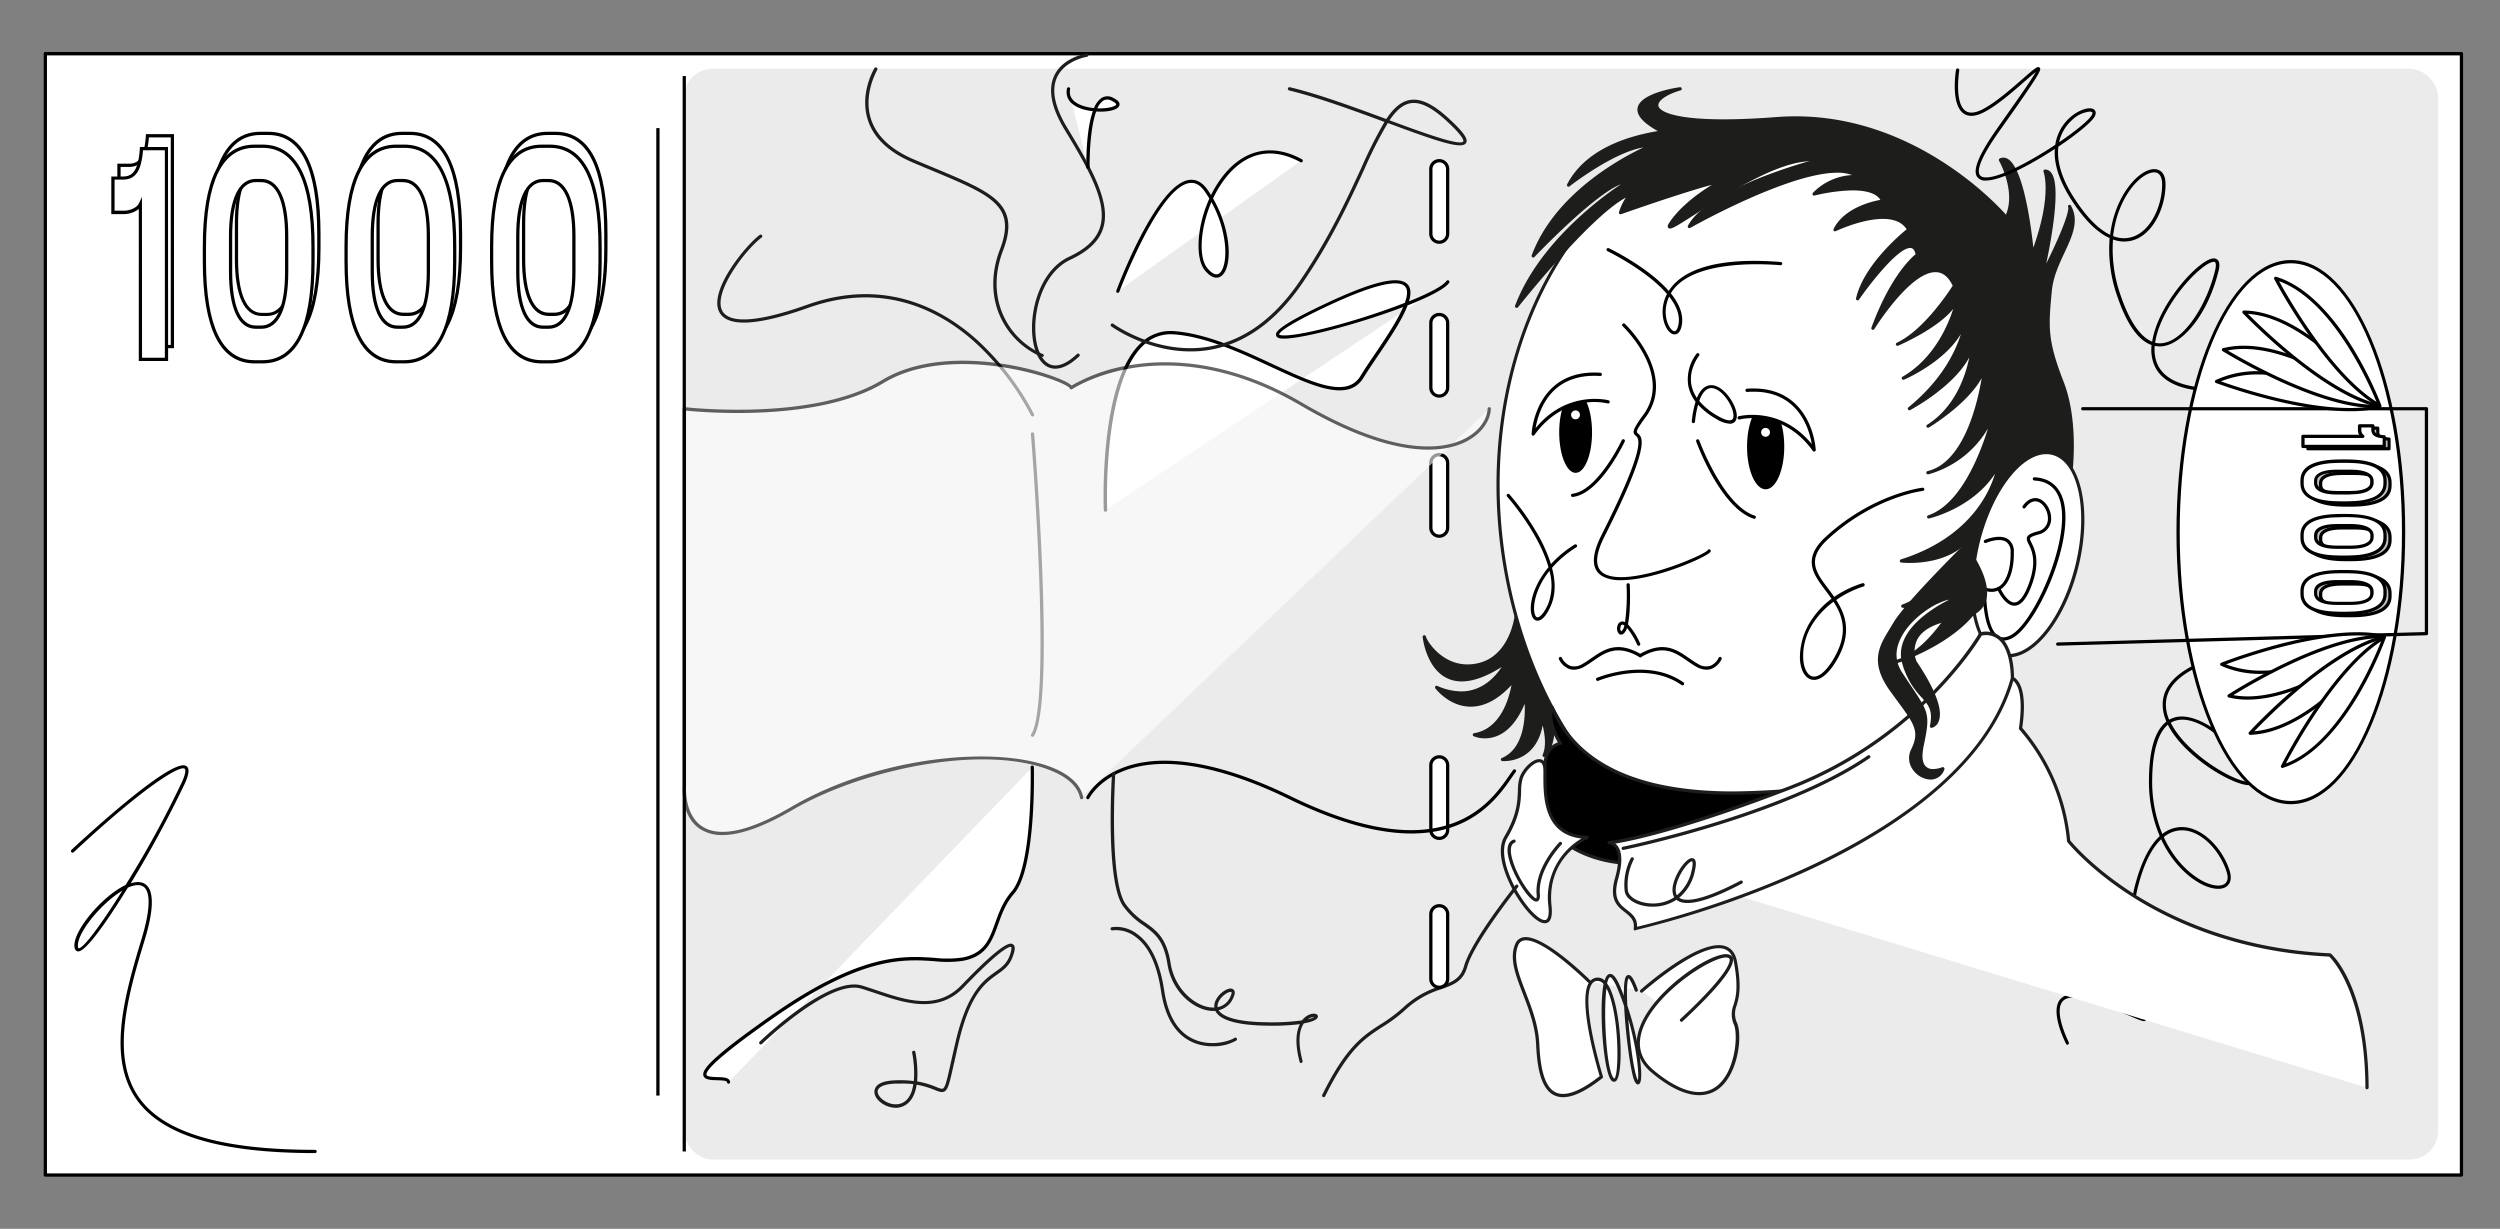 <svg id="Vrstva_1" data-name="Vrstva 1" xmlns="http://www.w3.org/2000/svg" viewBox="0 0 767 377"><rect x="0" y="0" width="767" height="377" fill="#808080" stroke="none"/><defs><style>.cls-1{fill:#fff;}.cls-2{fill:#ebebeb;}.cls-3{fill:#1d1d1b;}.cls-4{opacity:0.6;}.cls-5{fill:silver;}</style></defs><title>5_2</title><rect class="cls-1" x="13.91" y="16.46" width="741.26" height="344.08"/><path d="M755.17,361H13.91a.5.5,0,0,1-.5-.5V16.46a.5.5,0,0,1,.5-.5H755.17a.5.5,0,0,1,.5.5V360.54A.5.5,0,0,1,755.17,361ZM14.41,360H754.67V17H14.41Z"/><rect class="cls-2" x="209.9" y="21.08" width="538.1" height="334.67" rx="8.69" ry="8.69"/><path class="cls-3" d="M465.17,189.14s-1.38,12.76-11.88,14.92-16-7.27-16.29-8.62c0,0,2.29,23.52,25.18,7.65,0,0-6.33,14.43-21.41,7.83,0,0,10.23,13.6,23.69-2.29,0,0-1.34,15.08-12.11,16.83,0,0,10,4.57,15.75-11.71,0,0,2.15,15.21-7,19.25,0,0,10.77.94,12-12.79,0,0,2.69,7.13.67,11.57,0,0,3.64-1.48,3-17.23A38.72,38.72,0,0,0,465.17,189.14Z"/><path class="cls-3" d="M461.53,233.51a4.47,4.47,0,0,1-.47,0,.5.5,0,0,1-.16-1c6.68-2.95,7.07-12.32,6.88-16.58-3.66,8.69-8.6,10.59-12.22,10.59a8.73,8.73,0,0,1-3.42-.64.5.5,0,0,1-.29-.52.49.49,0,0,1,.42-.42c8.19-1.34,10.75-10.87,11.45-14.75-4.08,4.39-8.27,6.62-12.48,6.62-6.56,0-10.69-5.39-10.87-5.62a.51.51,0,0,1,0-.61.5.5,0,0,1,.59-.15,18.36,18.36,0,0,0,7.32,1.69h0c6.68,0,10.7-4.81,12.43-7.49-4.64,2.94-8.74,4.43-12.23,4.43-10.55,0-12-13.47-12-13.6a.5.5,0,0,1,1-.15c.26,1.27,4.75,8.53,12.75,8.53h0a14.36,14.36,0,0,0,2.95-.31c10-2.05,11.47-14.35,11.48-14.47a.49.49,0,0,1,.32-.41.48.48,0,0,1,.51.09c.11.1,11,10,11.71,25.76s-2.86,17.55-3.27,17.72a.5.5,0,0,1-.64-.67c1.24-2.74.58-6.64,0-9C471.32,233,463.23,233.51,461.53,233.51Zm6.57-20.26h0a.49.49,0,0,1,.44.43c.09.59,1.82,13.51-5.4,18.7,3.17-.51,8.56-2.77,9.39-12.22a.5.5,0,0,1,.43-.45.51.51,0,0,1,.54.32,23.22,23.22,0,0,1,1.39,9.07c.81-2.19,1.62-6.42,1.27-14.52-.56-13.08-8.34-22-10.7-24.41-.59,3.09-3.12,12.53-12.12,14.38a16.27,16.27,0,0,1-3.15.32,15.34,15.34,0,0,1-12.12-6.44,20.16,20.16,0,0,0,1.26,3.39c3.9,8,11.73,8.34,22.51.86a.5.5,0,0,1,.74.61c0,.1-4.44,9.86-14.33,9.86h0a18.13,18.13,0,0,1-5.64-1,13,13,0,0,0,8.59,3.66c4.29,0,8.61-2.54,12.84-7.53a.51.51,0,0,1,.58-.14.5.5,0,0,1,.3.51c0,.14-1.33,13.64-10.59,16.79a8.68,8.68,0,0,0,1.19.08c3.56,0,8.55-2.08,12.07-12A.5.5,0,0,1,468.1,213.25Z"/><path class="cls-1" d="M616.44,148.8c0,59-38.47,96.8-78.41,106.83C496,266.19,459.62,207.8,459.62,148.8S494.72,42,538,42,616.44,89.81,616.44,148.8Z"/><path class="cls-3" d="M528.09,257.37c-18.06,0-35.39-12-48.8-33.91-12.82-20.91-20.17-48.12-20.17-74.66,0-59.17,35.4-107.32,78.91-107.32s78.91,48.15,78.91,107.32c0,60.46-39.57,97.46-78.79,107.31A41.2,41.2,0,0,1,528.09,257.37ZM538,42.48c-43,0-77.91,47.7-77.91,106.32,0,26.36,7.3,53.38,20,74.14,13.22,21.56,30.25,33.43,47.94,33.43a40.28,40.28,0,0,0,9.82-1.23c38.84-9.75,78-46.42,78-106.34C615.94,90.18,581,42.48,538,42.48Z"/><path class="cls-1" d="M498.17,99.74s15.91,14.93,6.37,27.9,9.53-7.38-12.73,36.72c-12.73,25.21,31.33,6.85,32.55,4.65"/><path d="M497.36,178a11.87,11.87,0,0,1-5.49-1.08c-3.65-1.93-3.82-6.24-.51-12.81,13.93-27.59,11.49-29.6,10.45-30.46s-1.08-1.7,2.32-6.32c9.18-12.48-6.14-27.1-6.3-27.25a.5.5,0,0,1,.69-.73c.16.16,16.12,15.39,6.42,28.57-3.21,4.37-2.93,4.6-2.49,5,1.53,1.27,4.1,3.38-10.19,31.68-2.94,5.82-3,9.64-.18,11.34,7.37,4.43,30.67-5.49,31.85-7.16a.49.49,0,0,1,.68-.19.5.5,0,0,1,.19.68C523.92,170.83,507.64,178,497.36,178Z"/><ellipse cx="541.7" cy="137.04" rx="5.71" ry="13.08"/><ellipse cx="483.4" cy="132.65" rx="5.04" ry="12.42"/><path class="cls-1" d="M520.86,108.82s-8.77,10.76,6,19.25-4.38-26-7.3,1.2"/><path d="M530.65,130a9,9,0,0,1-4.07-1.45,22.43,22.43,0,0,1-5.61-4.39,31.1,31.1,0,0,0-.94,5.2.5.5,0,1,1-1-.1,31.1,31.1,0,0,1,1.17-6,11.67,11.67,0,0,1-2.25-5,12.83,12.83,0,0,1,2.52-9.7.5.5,0,1,1,.77.63s-3.21,4-2.31,8.9a10.46,10.46,0,0,0,1.68,4q1.39-3.42,3.77-3.86c2.84-.51,5.81,2.54,7.37,5.6,1.3,2.56,1.46,4.66.43,5.64A2.1,2.1,0,0,1,530.65,130Zm-9.32-7a20.61,20.61,0,0,0,5.75,4.65c2.18,1.26,3.79,1.64,4.41,1s.39-2.45-.63-4.46c-1.44-2.84-4.06-5.49-6.3-5.08C523.24,119.39,522.14,120.72,521.33,123Z"/><path class="cls-1" d="M533.6,128.21s13.28-3.59,23,9.82c0,0-.92-19.65-20.57-18.32"/><path d="M556.57,138.53a.49.49,0,0,1-.41-.21c-9.38-13-22.3-9.67-22.43-9.63a.5.5,0,0,1-.26-1c.13,0,12.72-3.26,22.38,8.56-.47-2.79-1.89-8.27-6.12-12-3.43-3.07-8-4.42-13.7-4a.49.49,0,0,1-.53-.47.5.5,0,0,1,.46-.53c5.94-.41,10.8,1,14.45,4.29,6.17,5.51,6.64,14.14,6.66,14.51a.5.5,0,0,1-.34.49A.45.45,0,0,1,556.57,138.53Z"/><path class="cls-1" d="M493.37,123.33s-13.28-3.59-23,9.82c0,0,.92-19.65,20.58-18.32"/><path d="M470.4,133.65a.45.45,0,0,1-.16,0,.5.5,0,0,1-.34-.49c0-.37.49-9,6.66-14.51,3.65-3.25,8.51-4.69,14.45-4.29a.5.5,0,0,1,.46.53.48.48,0,0,1-.53.47c-5.66-.38-10.27,1-13.7,4-4.23,3.76-5.65,9.24-6.12,12,9.66-11.82,22.25-8.59,22.38-8.56a.51.51,0,0,1,.35.62.5.5,0,0,1-.61.35,19.74,19.74,0,0,0-7.68-.1c-4,.7-9.86,3-14.75,9.73A.49.49,0,0,1,470.4,133.65Z"/><ellipse class="cls-1" cx="483.4" cy="127.28" rx="1.83" ry="1.86"/><path d="M483.4,129.64a2.36,2.36,0,1,1,2.33-2.36A2.35,2.35,0,0,1,483.4,129.64Zm0-3.72a1.36,1.36,0,1,0,1.33,1.36A1.35,1.35,0,0,0,483.4,125.92Z"/><ellipse class="cls-1" cx="541.7" cy="132.65" rx="1.83" ry="1.86"/><path d="M541.7,135a2.36,2.36,0,1,1,2.33-2.36A2.35,2.35,0,0,1,541.7,135Zm0-3.72a1.36,1.36,0,1,0,1.33,1.36A1.35,1.35,0,0,0,541.7,131.29Z"/><path class="cls-1" d="M520.86,135.24s7.3,20,17.26,23.37"/><path d="M538.12,159.11a.41.41,0,0,1-.16,0c-10.07-3.35-17.27-22.84-17.57-23.67a.5.5,0,0,1,.29-.64.51.51,0,0,1,.65.3c.07.2,7.33,19.86,16.94,23.07a.5.5,0,0,1-.15,1Z"/><path class="cls-1" d="M498,135.24S490.59,151,482.49,152"/><path d="M482.49,152.47a.51.51,0,0,1-.5-.44.51.51,0,0,1,.44-.56c7.73-.88,15.07-16.29,15.14-16.44a.49.49,0,0,1,.66-.24.5.5,0,0,1,.24.67c-.31.65-7.65,16.06-15.93,17Z"/><path d="M482.89,205.47a4.73,4.73,0,0,1-1.45-.23,5.93,5.93,0,0,1-3.17-3,.5.5,0,0,1,.26-.66.5.5,0,0,1,.66.26,5,5,0,0,0,2.58,2.45,4.6,4.6,0,0,0,3.73-.59c.94-.53,1.86-1.17,2.75-1.78,3.88-2.68,7.88-5.45,15.23-1.2a.5.5,0,1,1-.5.86c-6.8-3.92-10.38-1.45-14.16,1.16-.91.63-1.86,1.28-2.84,1.83A6.38,6.38,0,0,1,482.89,205.47Z"/><path d="M523.56,205.47a6.38,6.38,0,0,1-3.09-.9c-1-.55-1.93-1.2-2.84-1.83-3.78-2.61-7.36-5.08-14.15-1.16a.51.51,0,0,1-.69-.18.5.5,0,0,1,.19-.68c7.34-4.25,11.35-1.48,15.22,1.2.89.62,1.82,1.25,2.75,1.78a4.62,4.62,0,0,0,3.74.59,4.87,4.87,0,0,0,2.57-2.45.5.5,0,1,1,.92.4,5.88,5.88,0,0,1-3.17,3A4.73,4.73,0,0,1,523.56,205.47Z"/><path d="M516.2,210.27a.52.52,0,0,1-.29-.09c-10.69-7.52-25.39-1.38-25.54-1.32a.5.5,0,1,1-.39-.92c.15-.06,15.37-6.41,26.51,1.42a.51.51,0,0,1,.12.7A.49.49,0,0,1,516.2,210.27Z"/><path d="M502.74,198.1a.5.5,0,0,1-.45-.28,22.37,22.37,0,0,0-3.14-5.19,3.21,3.21,0,0,1-1.15,1.86,1.08,1.08,0,0,1-1.28,0,2.51,2.51,0,0,1-.46-2.53,1.61,1.61,0,0,1,1.38-1.29,1.71,1.71,0,0,1,.92.22,63,63,0,0,0,.46-11.44.51.51,0,0,1,.48-.53.52.52,0,0,1,.52.48c.07,1.66.28,8.16-.57,12.13a20.54,20.54,0,0,1,3.74,5.89.5.5,0,0,1-.23.67A.54.54,0,0,1,502.74,198.1Zm-5.39-4.42s0,0,.14-.05a2.94,2.94,0,0,0,.86-1.74,1,1,0,0,0-.68-.24c-.31,0-.5.55-.54,1a1.29,1.29,0,0,0,.22,1Z"/><path class="cls-1" d="M589.88,150.11S575,151.75,560.55,165s13.85,17.38,2.65,37-19.56-13.72,8.35-22.62"/><path d="M556.54,208.59a3.56,3.56,0,0,1-.78-.09c-2.07-.52-3.43-3.05-3.55-6.61a21.1,21.1,0,0,1,4.07-12.45,25.57,25.57,0,0,1,5.64-5.74c-.6-.87-1.23-1.71-1.85-2.53-3.76-5-7.32-9.72.14-16.54,14.42-13.2,29.47-15,29.62-15a.49.49,0,0,1,.55.44.5.5,0,0,1-.44.55c-.15,0-14.89,1.79-29.06,14.75-6.78,6.22-3.79,10.19,0,15.21.61.81,1.25,1.66,1.86,2.54a32.6,32.6,0,0,1,8.67-4.19.5.5,0,1,1,.3,1,31.51,31.51,0,0,0-8.36,4.15c2.92,4.52,4.89,10.17.29,18.23C560.63,207.51,558.1,208.59,556.54,208.59Zm6-24c-5.45,4.08-9.56,10-9.32,17.25.1,3,1.2,5.27,2.79,5.67,1.93.48,4.39-1.63,6.76-5.77C567.1,194.17,565.35,189,562.53,184.61Z"/><path class="cls-1" d="M462.76,152s18.33,20.56,12.63,33.6-10.87-6.31,8-18.13"/><path d="M471.76,190.42h-.15c-.49,0-1.38-.37-1.78-2-.76-3.16.67-8.89,5.24-14.39-3-10.73-12.55-21.53-12.69-21.68a.5.5,0,0,1,0-.7.5.5,0,0,1,.71,0,80.26,80.26,0,0,1,8.52,12,47.71,47.71,0,0,1,4.22,9.42,34.32,34.32,0,0,1,7.26-6,.49.49,0,0,1,.69.16.48.48,0,0,1-.16.68,33.32,33.32,0,0,0-7.47,6.3c1.19,4.49,1.07,8.37-.34,11.61C474.53,188.78,473.09,190.42,471.76,190.42Zm3.61-15.28c-4.29,5.43-5.12,10.72-4.57,13,.18.78.51,1.24.9,1.27.61,0,1.88-1,3.23-4A16.07,16.07,0,0,0,475.37,175.14Z"/><path class="cls-1" d="M493.37,76.58s24.3,11.69,22.1,23.16-20.32-23,30.82-18.88"/><path d="M513.78,102.59l-.25,0c-1.93-.3-3.86-4-3.37-8.26a12.05,12.05,0,0,1,1.27-4.14c-6.21-7.26-18.11-13.06-18.28-13.14a.5.5,0,0,1,.44-.9c.69.33,12.06,5.87,18.38,13.11,3.23-5.1,11.82-10.68,34.36-8.88a.49.49,0,0,1,.45.53.49.49,0,0,1-.53.46C539.34,80.8,518.47,80,512.61,90c2.49,3.09,4,6.45,3.35,9.83C515.51,102.22,514.42,102.59,513.78,102.59ZM512.1,91a11.4,11.4,0,0,0-1,3.45c-.46,3.9,1.37,7,2.54,7.15.56.1,1-.63,1.29-1.94C515.54,96.72,514.27,93.76,512.1,91Z"/><path class="cls-3" d="M528,39.75s-36.22-3.14-46.72,17c0,0,16.24-12.78,25.7-12.19,0,0-28,11-36.53,33.93,0,0,22.42-23.67,29.3-22.94,0,0-25.71,15.33-34.41,38.39,0,0,25.11-31.87,35.62-34.77,0,0-2.17,1.09-3.74,6,0,0,27.16-9.54,30.78-9.54,0,0-10.38,5.43-15.33,12.8s31.63-24,46.72-19C559.34,49.53,545.23,38.75,528,39.75Z"/><path class="cls-3" d="M465.29,94.46a.42.42,0,0,1-.24-.07.49.49,0,0,1-.22-.61c7.17-19,26.09-33,32.48-37.26-8.38,3.22-26.35,22.12-26.55,22.33a.49.49,0,0,1-.62.08.51.51,0,0,1-.21-.6c7-18.81,27.17-29.74,34.3-33.1-9.3,1.47-22.55,11.82-22.69,11.94a.51.51,0,0,1-.63,0,.5.5,0,0,1-.12-.62c8.21-15.76,32-17.47,41.87-17.47,3.23,0,5.31.18,5.33.18.69,0,1.47-.06,2.24-.06,16.21,0,29.29,9.84,29.42,9.94a.5.5,0,0,1-.47.87,11.39,11.39,0,0,0-3.59-.53c-10.24,0-26,10.17-35.48,16.24-4.74,3.05-6.87,4.4-7.74,4.4a.68.68,0,0,1-.63-.35c-.21-.4,0-.89.46-1.55,3.5-5.2,9.55-9.4,13-11.5-6.2,1.56-20.12,6.27-27.85,9a.5.5,0,0,1-.64-.63,16.42,16.42,0,0,1,2.11-4.47c-11.2,6-32.88,33.37-33.11,33.67A.53.53,0,0,1,465.29,94.46Zm34.09-39.41.37,0a.5.5,0,0,1,.44.39A.5.5,0,0,1,500,56c-.25.14-23.26,14-32.84,34.89C473.53,83,492,61.14,500.78,58.71a.5.5,0,0,1,.6.3.51.51,0,0,1-.25.63s-1.74,1-3.16,4.77c5-1.73,26.67-9.22,30-9.22a.51.51,0,0,1,.49.38.5.5,0,0,1-.26.56c-.1,0-10.33,5.46-15.15,12.63a1.12,1.12,0,0,1-.1.16c1.2-.55,3.86-2.26,6.64-4,9.53-6.13,25.49-16.4,36-16.4.48,0,.95,0,1.4.07-4.5-2.86-15.88-9.06-29-8.29-.09,0-2.13-.18-5.32-.18-9.2,0-30.77,1.5-39.71,14.79,4.69-3.41,16.38-11.28,24-10.78a.51.51,0,0,1,.47.42.52.52,0,0,1-.31.55c-.27.1-26,10.39-35.28,31.24C477.26,70.76,493.18,55.05,499.38,55.05Z"/><path class="cls-3" d="M615.55,66.8s-27.86-33.62-70.46-30.36-41.69-5.7-29.62-9.17c0,0-26.84,3.75-2.19,14.71s29.34-2.07,33,3.43c0,0-26.69,4.27-36.06,13,0,0,39.71-13.65,46.34-9,0,0-32.29,8.56-38.3,20,0,0,41.26-23.43,51.85-15.28a17.55,17.55,0,0,0-13.55,5.29s18.24-4.68,21.09,2.24c0,0-11,1.43-14.67,8.76,0,0,17.93-8.55,22.62,0,0,0-13.25,10.4-15.69,21.19,0,0,16.5-23.83,18.33-13.44,0,0-7.33,5.29-13.65,22.61,0,0,17.73-28.73,25.06-13,0,0-8.35,13.65-17.52,17.93,0,0,15.89-6.72,18.54-14.26,0,0-3,16.71-16.7,24.65,0,0,17.72-7.74,19.35-19.76,0,0-.2,15-17.52,29.08,0,0,17.93-9.52,19.56-20.73,0,0-.61,17.77-13.86,26.1,0,0,15.49-9.39,17.53-18.76,0,0-2.65,29.41-17.53,33a30,30,0,0,0,20.58-19.65s-6.11,28.43-20.37,33.19c0,0,15.28-3.39,21.59-16.43,0,0-2.24,21.19-29.94,29.95,0,0,15.27,1.83,22.2-9,0,0-9.78,18.54-21.8,22.82,0,0,13.45,2.65,21.8-11.41,0,0-10.39,25.06-24,28.52,0,0,19-6,25.88-17.92s2.44-39.25,11.81-40.1,10.6-7.25,15.89,1.86c0,0,2.65-16.57-2.44-29.61s-4.69-17.27-3.67-28,10.19-18.46,5.91-26c0,0,1.63,1.43-8.56,21.4,0,0,7.74-32.19,1-32.19,0,0,3.06,7.53-3.87,25.67,0,0-2.85-32-9.78-29.14C613.72,49.07,619.43,59.06,615.55,66.8Z"/><path class="cls-3" d="M581.53,203.59a.5.5,0,0,1-.15-1s1.06-.34,2.73-1c8.41-4,15.34-15.76,18.74-22.45a21.64,21.64,0,0,1-16.44,7.51,15,15,0,0,1-2.73-.21.51.51,0,0,1-.41-.45.5.5,0,0,1,.34-.51c8-2.84,15-12.2,18.74-17.94-5.28,4.41-12.23,5.17-16.42,5.17a22.81,22.81,0,0,1-2.62-.12.48.48,0,0,1-.44-.45.5.5,0,0,1,.34-.52c20.58-6.51,27-20,28.85-26.27-7,10.67-20.09,13.69-20.23,13.72a.51.51,0,0,1-.59-.36.49.49,0,0,1,.32-.6c9.75-3.26,15.69-18.1,18.36-26.67a30.79,30.79,0,0,1-18.3,14.09.5.5,0,0,1-.22-1c11-2.69,15.22-20.38,16.58-28.52-4.44,8-15.66,14.82-16.21,15.16a.5.5,0,0,1-.68-.17.49.49,0,0,1,.16-.68c8.55-5.38,11.75-14.88,12.93-20.69-4.79,9-17.5,15.84-18.14,16.18a.5.5,0,0,1-.55-.83c10.17-8.29,14.38-16.91,16.12-22.52-5.11,8.58-16.83,13.79-17.43,14a.5.5,0,0,1-.46-.89c9.51-5.53,13.82-15.49,15.52-20.78-5,6.18-16.34,11-16.9,11.28a.5.5,0,0,1-.65-.26.49.49,0,0,1,.24-.65c8.28-3.87,16-15.71,17.16-17.51-1.36-2.79-3.1-4.15-5.3-4.15-7.88,0-18.65,17.31-18.76,17.48a.5.5,0,0,1-.89-.43C579.85,85,586.32,79.12,587.7,78c-.42-1.92-1.35-1.92-1.66-1.92-3.88,0-12.66,11.45-15.71,15.86a.49.49,0,0,1-.61.17.51.51,0,0,1-.29-.57c2.27-10,13.38-19.44,15.53-21.19-1.35-2.12-3.8-3.19-7.3-3.19-6.51,0-14.37,3.72-14.45,3.76a.5.5,0,0,1-.57-.1.52.52,0,0,1-.1-.58c3.25-6.49,11.84-8.47,14.36-8.92-1.19-1.93-4.09-2.91-8.63-2.91A54,54,0,0,0,556.69,60a.5.5,0,0,1-.55-.23.5.5,0,0,1,.07-.6,18,18,0,0,1,12-5.46,12.59,12.59,0,0,0-4.55-.72c-15.11,0-44.81,16.77-45.11,16.94a.51.51,0,0,1-.6-.07.5.5,0,0,1-.09-.6c5.41-10.27,31-18.07,37.28-19.85a12.71,12.71,0,0,0-3.35-.36c-12.38,0-41.08,9.82-41.37,9.92a.5.5,0,0,1-.51-.84c8.55-8,30.78-12.21,35.48-13-1-.95-2.27-.53-4.39.19A27.32,27.32,0,0,1,531.35,47c-5.35,0-11.33-1.5-18.27-4.59-7.59-3.37-11.08-6.38-10.68-9.19.65-4.62,11.74-6.3,13-6.47a.5.5,0,0,1,.56.39.49.49,0,0,1-.35.58c-4.23,1.22-7,3.15-6.82,4.69.29,2,5.69,4.2,20,4.2,4.72,0,10.2-.23,16.27-.7,1.94-.15,3.91-.22,5.85-.22,36,0,60.7,25.89,64.52,30.17,3.06-7.32-2.08-16.47-2.13-16.57a.49.49,0,0,1,0-.41.52.52,0,0,1,.28-.3,2.87,2.87,0,0,1,1.06-.22c5.74,0,8.43,20.44,9.19,27.61,5.81-16.29,3.16-23.2,3.13-23.28a.47.47,0,0,1,.05-.46.48.48,0,0,1,.41-.22,2.32,2.32,0,0,1,1.9,1c3.07,3.89.08,20.22-1.54,27.88,7.4-15,6.78-17.2,6.75-17.3h0a.49.49,0,0,1,.12-.63.5.5,0,0,1,.65,0,.73.73,0,0,1,.1.13h0a.21.21,0,0,1,0,.06h0c2.55,4.6.35,9.33-2,14.34-1.72,3.69-3.5,7.5-3.91,11.88-1,10.81-1.41,14.84,3.63,27.76s2.5,29.7,2.48,29.87a.52.52,0,0,1-.41.41.5.5,0,0,1-.52-.24c-2.34-4-3.7-4.59-4.81-4.59a9.06,9.06,0,0,0-3.21,1,23.21,23.21,0,0,1-7.39,2c-4.85.44-5.75,9.25-6.71,18.57-.8,7.84-1.63,16-4.72,21.28-5.4,9.3-18.11,15.07-23.33,17.12a15.67,15.67,0,0,1-2.86,1Zm24-29.52a.64.64,0,0,1,.23.05.5.5,0,0,1,.23.64c-.31.77-6.86,16.35-16.46,24.45,5.86-2.89,13.57-7.69,17.4-14.3,3-5.14,3.81-13.13,4.6-20.87,1-10.17,1.94-19,7.61-19.47a22.33,22.33,0,0,0,7.1-1.94,9.68,9.68,0,0,1,3.59-1c1.72,0,3.16,1.11,4.93,3.86.49-4.24,1.54-17.35-2.6-27.95-5.13-13.13-4.71-17.54-3.7-28.19.44-4.58,2.33-8.64,4-12.24,2-4.25,3.74-8,2.76-11.61-.63,2.65-2.67,8.13-8.46,19.49a.5.5,0,0,1-.62.24.48.48,0,0,1-.31-.58c1.75-7.31,5.65-27.14,2.62-31a1.5,1.5,0,0,0-.39-.37c.6,2.5,1.54,10.29-4.13,25.14a.5.5,0,0,1-.54.31.5.5,0,0,1-.43-.45c0-.07-.67-7.39-2.09-14.61-2.44-12.4-5-14.25-6.32-14.25h-.13c1.17,2.27,5,10.71,1.54,17.62a.5.5,0,0,1-.39.28.54.54,0,0,1-.44-.18c-.25-.31-25.66-30.4-64.27-30.4-1.92,0-3.86.07-5.78.22-6.09.47-11.59.7-16.34.7-13.07,0-20.52-1.79-21-5.06-.17-1.26.75-2.55,2.55-3.69-3.29,1-6.68,2.46-7,4.5-.22,1.56,1.35,4.25,10.1,8.13,6.71,3,12.72,4.51,17.86,4.51a26.7,26.7,0,0,0,9.3-1.73,10.81,10.81,0,0,1,3.31-.81,3.15,3.15,0,0,1,2.74,1.64.48.48,0,0,1,0,.48.5.5,0,0,1-.37.29c-.25,0-23.1,3.78-33.65,11.18,7.47-2.45,28.6-9.08,39-9.08,2.41,0,4.08.35,5.1,1.07a.49.49,0,0,1,.2.5.48.48,0,0,1-.36.39c-.31.09-29.06,7.8-36.93,18.08,6.68-3.65,30.45-16.1,43.86-16.1a11,11,0,0,1,6.8,1.83.51.51,0,0,1,.16.58.5.5,0,0,1-.52.31s-.34,0-.89,0a17.21,17.21,0,0,0-10.94,3.94,52.77,52.77,0,0,1,10-1.16c5.42,0,8.73,1.38,9.85,4.1a.51.51,0,0,1,0,.45.5.5,0,0,1-.37.24c-.1,0-9.42,1.3-13.5,7.18,2.62-1.1,8.34-3.22,13.44-3.22,4.09,0,6.91,1.37,8.38,4.06a.5.5,0,0,1-.13.64c-.11.09-10.82,8.58-14.58,18,3.4-4.58,10.72-13.77,14.71-13.77,1,0,2.26.53,2.71,3a.51.51,0,0,1-.2.49c-.07,0-6.07,4.53-11.81,18.14,3.77-5.29,11-14.15,17-14.15,2.65,0,4.78,1.67,6.33,5a.49.49,0,0,1,0,.47,68.23,68.23,0,0,1-11.41,13.8c4.6-2.63,10.11-6.5,11.53-10.56a.5.5,0,0,1,.6-.31.49.49,0,0,1,.36.57c0,.14-2.33,12.21-11.32,20.76,5.21-3.33,12-9,13-16a.51.51,0,0,1,.54-.43.5.5,0,0,1,.46.51c0,.13-.34,12.78-13.49,25.69,5.37-3.63,13.49-10.22,14.53-17.42a.51.51,0,0,1,.54-.43.5.5,0,0,1,.46.52c0,.14-.5,11.58-7.44,20.46,4.27-3.54,9.07-8.43,10.12-13.25a.5.5,0,0,1,1,.15c-.09,1-2,20.53-11,29.47a29.47,29.47,0,0,0,13.09-16.28.49.49,0,0,1,.6-.32.49.49,0,0,1,.36.58,92,92,0,0,1-4.87,14.91c-3.16,7.35-6.76,12.65-10.75,15.83,4.95-2.17,12.12-6.48,15.9-14.3a.5.5,0,0,1,.59-.26.49.49,0,0,1,.36.53c0,.21-2.44,20.3-27.76,29.51,5.08,0,14.2-1.21,19.1-8.85a.5.5,0,0,1,.86.51c-.38.72-9,16.92-20.2,22.27h.6c4.48,0,12.86-1.48,18.73-11.36A.5.5,0,0,1,605.57,174.07Z"/><path d="M634.33,320.54a.5.5,0,0,1-.45-.27c-.2-.39-4.88-9.5-2-13.44,1.18-1.59,3.36-2.1,6.51-1.52,4.48.83,10.21,3.27,14.39,5.06,1.55.66,3.13,1.33,4.12,1.68-2.09-2-9.09-7.22-16.52-12.71s-11-9.49-10.64-12a2.87,2.87,0,0,1,2.17-2.21c4.2-1.48,14.4.24,23.2,2.62-1.49-3.72-2-9.05.05-16.63s4.74-12.12,7.45-14.59a43.24,43.24,0,0,1-3.3-17.82c.12-8.9,1.92-14.7,5.35-17.32a12.88,12.88,0,0,1-1.15-5.56c.2-6.35,6-11.29,17.12-14.69a.48.48,0,0,1,.62.33.5.5,0,0,1-.33.62c-10.7,3.27-16.22,7.9-16.42,13.78a11.75,11.75,0,0,0,1,4.95,8,8,0,0,1,1.78-.74c5.77-1.58,16.3,4.2,23.92,16.62,1,1.64,1.2,2.8.58,3.54-.79.95-2.7.86-5.68-.27-6.54-2.48-17-9.68-21-17.63-3,2.52-4.68,8.1-4.8,16.38a42.45,42.45,0,0,0,3.1,17.15,9.71,9.71,0,0,1,5.74-2.13c6.55-.14,12.68,6.57,14.85,13.19.89,2.74.14,4.15-.65,4.86-1.43,1.28-4.13,1.2-7.22-.2-3.91-1.78-9.45-6.3-13.09-14.1-2.49,2.38-5,6.61-6.92,13.89-2.1,7.85-1.41,13.16.24,16.72,6.45,1.82,11.93,3.93,13.39,5.28,1.11,1,.77,1.82.57,2.12-.94,1.44-4.65,1.41-7.93-.06a13.92,13.92,0,0,1-6.75-6.51c-8.81-2.43-19.32-4.3-23.4-2.86-.92.33-1.42.79-1.51,1.42-.21,1.43,1.39,4.51,10.24,11,18.06,13.35,17.87,13.69,17.44,14.43s-1.19.39-6-1.67c-4.14-1.77-9.81-4.19-14.18-5-2.74-.5-4.6-.12-5.53,1.13-2.55,3.44,2,12.3,2,12.39a.5.5,0,0,1-.21.67A.53.53,0,0,1,634.33,320.54ZM657,289.32a12.86,12.86,0,0,0,5.8,5.2c3.34,1.5,6.23,1.13,6.69.43.16-.25-.19-.63-.41-.84C667.8,292.9,662.92,291,657,289.32Zm6.83-32.51c3.51,7.69,8.91,12.13,12.71,13.87,2.68,1.21,5,1.35,6.14.36s.77-2.57.37-3.8c-2.05-6.27-7.79-12.65-13.87-12.5A8.77,8.77,0,0,0,663.87,256.81ZM666,221.74c3.81,7.71,14.28,14.93,20.53,17.3,2.83,1.07,4.22,1,4.56.56s0-1.23-.66-2.38c-5.67-9.23-16-18-22.81-16.17A6.43,6.43,0,0,0,666,221.74Z"/><ellipse class="cls-1" cx="622.04" cy="170" rx="31.87" ry="15.59" transform="translate(307.27 732.81) rotate(-76.07)"/><path class="cls-3" d="M616.26,201.67a8.58,8.58,0,0,1-2-.24c-4.23-1.06-7.37-5.35-8.82-12.1s-1.07-14.86,1-23.2c3.93-15.84,13.13-27.79,21.39-27.79a8.46,8.46,0,0,1,2,.24c8.62,2.14,12.12,18,7.83,35.3C633.73,189.72,624.53,201.67,616.26,201.67Zm11.55-62.33c-7.82,0-16.6,11.62-20.42,27-2,8.19-2.38,16.27-1,22.75s4.24,10.38,8.09,11.33a7,7,0,0,0,1.77.22c7.82,0,16.6-11.62,20.43-27,4.16-16.79,1-32.08-7.1-34.09A7.48,7.48,0,0,0,627.81,139.34Z"/><path class="cls-1" d="M480.9,258.87s10.88,6.65,17.89,4.66c0,0,110.27-31,117.65-55.68,0,0,5.78-.18,3.47,15.64,0,0,12.62,12.8,14.75,34.58,0,0,25.6,32.44,80.17,34.93,0,0,11.2,9.78,11.38,40.71"/><path class="cls-3" d="M726.21,334.21a.5.5,0,0,1-.5-.5c-.17-28.62-9.88-39-11.09-40.22C686.42,292.17,666.1,282.72,654,275c-13.14-8.37-19.67-16.56-19.74-16.64a.52.52,0,0,1-.1-.26,60.79,60.79,0,0,0-14.62-34.27.53.53,0,0,1-.14-.43c1.31-8.92,0-12.58-1.28-14.09a2.73,2.73,0,0,0-1.35-.92c-3.52,10.32-24.3,22.77-61.76,37-28.18,10.71-55.82,18.51-56.1,18.59-7.13,2-17.83-4.44-18.28-4.71a.5.5,0,0,1-.16-.69.49.49,0,0,1,.68-.17c.11.07,10.78,6.5,17.49,4.61,1.1-.31,110.09-31.18,117.31-55.34a.5.5,0,0,1,.46-.36,3.38,3.38,0,0,1,2.42,1.27c1.46,1.63,2.91,5.51,1.6,14.71a62.32,62.32,0,0,1,14.71,34.54c.82,1,7.26,8.58,19.44,16.33,12,7.64,32.21,17,60.27,18.3a.47.47,0,0,1,.3.12c.47.41,11.37,10.28,11.55,41.08a.51.51,0,0,1-.5.51Z"/><path class="cls-1" d="M609.13,166.11s8.09-3.53,8.22,3.28-2.47,13.46-8.51,11.26c0,0-.51,19.65,8.52,14.54s26.48-47.25,6.8-48.26"/><path d="M614.6,196.54a3.8,3.8,0,0,1-2-.56c-4.54-2.72-4.27-14.83-4.26-15.34a.5.5,0,0,1,.22-.4.48.48,0,0,1,.45-.06,4.59,4.59,0,0,0,4.46-.37c2.18-1.56,3.48-5.55,3.38-10.41a3.59,3.59,0,0,0-1.38-3.18c-2.15-1.37-6.1.33-6.14.35a.5.5,0,0,1-.65-.26.5.5,0,0,1,.25-.66c.19-.08,4.49-1.93,7.08-.27a4.49,4.49,0,0,1,1.84,4c.1,5.27-1.32,9.47-3.8,11.25a5.29,5.29,0,0,1-4.71.7c0,2.57.29,11.7,3.77,13.79,1.09.66,2.4.54,4-.37,6.82-3.85,17.93-28.35,15.08-40.44-1-4.35-3.74-6.66-8.05-6.88a.51.51,0,0,1-.48-.53.49.49,0,0,1,.53-.47c4.75.24,7.85,2.89,9,7.65,3,12.7-8.35,37.47-15.56,41.54A6.15,6.15,0,0,1,614.6,196.54Z"/><path d="M618,185.83c-3,0-5.17-4.87-5.26-5.08a.5.5,0,0,1,.92-.4c.54,1.26,2.38,4.48,4.34,4.48h.06c1.53-.05,3.06-2.09,4.43-5.9,2.44-6.76.86-10-.08-11.91-.44-.9-.79-1.61-.47-2.3s1.19-1.15,3.25-1.71a3.89,3.89,0,0,0,3.11-3.81c.07-2.25-1.32-4.65-3.05-5.25-1.32-.45-2.66.19-3.87,1.85a.51.51,0,0,1-.7.11.5.5,0,0,1-.11-.7c2-2.73,4-2.55,5-2.2,2.14.74,3.81,3.53,3.72,6.22a4.88,4.88,0,0,1-3.85,4.74c-.58.16-2.37.65-2.6,1.16-.12.26.13.79.46,1.45.94,1.93,2.7,5.53.13,12.69-1.57,4.35-3.32,6.5-5.35,6.56Z"/><path d="M476.17,217s-2,3.73,2.56,11.09c0,0-5.23.69-4.72,8.21,0,0-5.13,1.89-3.08,10.78,0,0,11.75,36.57,77.56,5.28S498.35,270,476.17,217Z"/><path class="cls-3" d="M502.76,265.5h0c-13.63,0-21.68-4.95-26-9.11a24.48,24.48,0,0,1-6.27-9.17c-1.84-8,1.85-10.62,3-11.25-.28-5.91,3-7.7,4.47-8.21-4.17-7.14-2.31-10.85-2.23-11a.49.49,0,0,1,.9,0c7.23,17.29,25.81,26.05,55.22,26.05a243.18,243.18,0,0,0,26.09-1.7c3.79-.4,6.78-.71,8.6-.71,1.33,0,2.25.14,2.41.85.27,1.21-1.48,2.6-20.25,11.52C531,261.23,515.51,265.5,502.76,265.5Zm-26.45-47c-.18,1.62.05,4.73,2.85,9.29a.48.48,0,0,1,0,.48.5.5,0,0,1-.38.28c-.2,0-4.77.74-4.29,7.68a.5.5,0,0,1-.33.5c-.19.07-4.68,1.88-2.76,10.2a23.9,23.9,0,0,0,6,8.76c4.22,4,12,8.79,25.31,8.79,12.6,0,27.91-4.24,45.51-12.61,6.55-3.11,18.57-8.82,19.63-10.34a5,5,0,0,0-1.36-.12c-1.77,0-4.73.31-8.49.71a245.11,245.11,0,0,1-26.2,1.7C502.76,243.84,484.09,235.33,476.31,218.52Z"/><path class="cls-1" d="M493.67,258.58s5.39,0,2.29,11,6.66,8.61,5.74,15.39c0,0,100.62-22.36,115.71-76.9,0,0,.41-15.53-9.75-13.52,0,0-18,31.59-58.58,47.16S493.67,258.58,493.67,258.58Z"/><path class="cls-3" d="M501.7,285.49a.51.51,0,0,1-.34-.14.47.47,0,0,1-.15-.43c.35-2.61-1-3.65-2.65-5-2.32-1.81-4.95-3.86-3.08-10.5,1.58-5.62.88-8.17,0-9.32a2.55,2.55,0,0,0-1.82-1.06.5.5,0,0,1-.5-.48.49.49,0,0,1,.45-.52c.15,0,15.29-1.46,55.28-16.81s58.14-46.63,58.32-47a.5.5,0,0,1,.34-.24,7,7,0,0,1,6.75,1.86c3.77,3.87,3.61,11.83,3.6,12.17a.49.49,0,0,1,0,.12c-7.85,28.36-39,47.85-63.79,59.22a295.75,295.75,0,0,1-52.3,18Zm-6.12-26.68a4.41,4.41,0,0,1,.71.72c1.46,1.94,1.51,5.37.15,10.21-1.68,6,.56,7.74,2.73,9.43,1.57,1.23,3.19,2.49,3.09,5.17,8.76-2.08,100.4-25,114.65-76.32,0-.73,0-8-3.31-11.38A6,6,0,0,0,608,195c-1.65,2.74-20.14,32.37-58.71,47.18C516.91,254.62,500.73,258,495.58,258.81Z"/><path class="cls-1" d="M487,256.87A20.47,20.47,0,0,0,475.56,278c1.62,15.58-19.38-11.31-13.59-21.14s3.44-14.42,4.71-18.19,7.23-8.45,7.33-2.4S472.89,256.51,487,256.87Z"/><path class="cls-3" d="M473.94,283.26c-2.72,0-6.78-4.93-9.4-9.52-1.51-2.65-6.2-11.7-3-17.12,3.91-6.63,4-10.73,4.15-14a14.08,14.08,0,0,1,.52-4.07c.85-2.54,3.8-5.65,6-5.65.83,0,2.23.44,2.28,3.41,0,.48,0,1,0,1.58,0,6.8,0,18.19,12.46,18.51a.5.5,0,0,1,.47.41.48.48,0,0,1-.29.55c-.52.22-12.68,5.62-11.11,20.63.25,2.35,0,3.88-.71,4.69A1.84,1.84,0,0,1,473.94,283.26Zm-1.71-49.39c-1.59,0-4.29,2.65-5.07,5a13.21,13.21,0,0,0-.47,3.78c-.1,3.23-.24,7.65-4.29,14.51-2.32,3.94,0,10.91,3,16.11s6.63,9,8.53,9a.82.82,0,0,0,.65-.28c.3-.32.75-1.26.47-3.92a21,21,0,0,1,10.15-20.81c-11.71-1.34-11.7-13-11.69-19.39,0-.57,0-1.09,0-1.57C473.48,234.69,473.05,233.87,472.23,233.87Z"/><path class="cls-3" d="M498,260.77a.51.51,0,0,1-.49-.4.5.5,0,0,1,.39-.59c.49-.1,49.09-10.15,75.14-28a.52.52,0,0,1,.7.13.5.5,0,0,1-.13.7c-26.22,18-75,28.05-75.51,28.15Z"/><path class="cls-3" d="M507.08,278.17h-.63c-4.23-.19-7.68-2.25-8-4.79a17.64,17.64,0,0,1,1.87-10.09.5.5,0,1,1,.87.49,17,17,0,0,0-1.75,9.47c.28,2,3.4,3.75,7.09,3.92a12,12,0,0,0,7.15-1.9c-1.62-2.63.61-7.31,2.5-9.76.79-1,2.28-2.67,3.38-2.14.81.38.94,1.62.41,3.9a14.29,14.29,0,0,1-4.79,8.16c1.64,1.12,6.2,1.4,18.85-5.26a.5.5,0,0,1,.46.88c-10.68,5.63-17.45,7.3-20.15,5A13,13,0,0,1,507.08,278.17Zm12-13.92c-.22,0-1,.39-2.12,1.86-1.78,2.3-3.67,6.46-2.48,8.56A13.26,13.26,0,0,0,519,267c.56-2.4.14-2.77.14-2.77Z"/><path class="cls-3" d="M471.36,276.62c-2.2,0-6.9-7.6-8.34-12.69-1.22-4.33,0-5.83,1.31-6.33a.5.5,0,0,1,.64.29.49.49,0,0,1-.28.64c-1.7.67-1.16,3.53-.69,5.18,1.81,6.35,6.51,12.05,7.34,11.92a2.23,2.23,0,0,0,.09-1.2c-.66-8.1,6.63-15.65,6.94-16a.5.5,0,1,1,.72.7c-.08.07-7.28,7.53-6.66,15.18.11,1.37-.2,2.13-.91,2.26Z"/><path class="cls-1" d="M487.55,301.13s-19-19-22.23-11.29,5.87,18,6.45,30.53,3.69,22.46,19.58,10c0,0-9-28.91-1.49-29.95s8.41,34,4.95,30.76-4.9-44.36,1.93-28.11,7.4,32.83,5.21,28.34-6.1-44.59.12-27.65"/><path class="cls-3" d="M479.57,336.62a6.38,6.38,0,0,1-2.65-.55c-4.46-2.05-5.36-9.46-5.65-15.68-.26-5.61-2.28-10.85-4.06-15.48-2.25-5.83-4.19-10.86-2.35-15.26a3.25,3.25,0,0,1,2.44-2.08c6.11-1.18,20,12.62,20.61,13.21l.07.09a3,3,0,0,1,4.32-.06,4.86,4.86,0,0,1,.17-.5c.38-1,.9-1.5,1.53-1.51h0c1,0,2,1.27,3.18,4.09.37.88.71,1.74,1,2.6,0-3,.17-5.21.7-5.94a.89.89,0,0,1,.87-.41c.59.08,1.34.68,2.73,4.47a.5.5,0,0,1-.94.34c-1.1-3-1.69-3.65-1.88-3.79-.51.64-.6,4-.4,8.33a90.51,90.51,0,0,1,3.56,14.14c.36,2.18,1.41,9.34,0,10-.74.34-1.21-.64-1.37-1-1.1-2.27-2.75-14.21-3.17-22.93-.61-1.8-1.29-3.62-2.05-5.44-1.42-3.37-2.17-3.48-2.26-3.48h0c-.13,0-.37.23-.62.87a7,7,0,0,0-.3,1.06,12.29,12.29,0,0,1,1.45,2.82c3.17,8.3,3.54,25.63,1.22,27.19a1,1,0,0,1-1.3-.18c-2.49-2.32-3.94-22.07-2.45-29.6a2.38,2.38,0,0,0-2.09-1,2.14,2.14,0,0,0-1.57,1.07c-3.52,5.54,3.4,28,3.47,28.24a.48.48,0,0,1-.17.54C486.67,334.69,482.68,336.62,479.57,336.62Zm-11.4-48.13a3.74,3.74,0,0,0-.68.06,2.28,2.28,0,0,0-1.71,1.48c-1.68,4,.19,8.89,2.36,14.52,1.81,4.7,3.87,10,4.13,15.8.25,5.47,1.05,13,5.07,14.81,2.93,1.34,7.45-.32,13.44-5-.89-2.93-6.73-22.79-3.35-28.6a.41.41,0,0,1-.23-.13C487.06,301.35,474.14,288.49,468.17,288.49Zm31.4,24.17c.56,7.6,1.71,16.24,2.83,18.55l.1.19C502.92,329.5,502.18,321.72,499.57,312.66Zm-6.71-9.43c-1,7.55,0,25.46,2.29,27.6a.29.29,0,0,0,.11.08c1.34-.74,1.59-16.08-1.26-24.91A16.8,16.8,0,0,0,492.86,303.23Z"/><path class="cls-1" d="M503.68,304s26.15-23.27,28.8-9-2.42,12.91,0,19.13-2.19,34-25.46,14.51,56.1-59.56,8.87-15.73"/><path class="cls-3" d="M521.29,336c-3.58,0-8.36-1.71-14.59-6.92-4.29-3.59-5.57-8.3-3.72-13.62,3.86-11.08,20.6-22.58,26.49-22.73,1.35,0,1.88.55,2.09,1.06,1.3,3.19-7.62,12.39-15.33,19.54a.48.48,0,0,1-.7,0,.49.49,0,0,1,0-.7c15.6-14.48,15.3-17.9,15.08-18.44-.12-.3-.52-.43-1.13-.43-4.92.13-21.71,11-25.58,22.06-1.73,5-.58,9.17,3.42,12.52,7.91,6.61,14.51,8.37,19.11,5.07,5.85-4.21,6.93-15.52,5.56-19a7.77,7.77,0,0,1-.15-6.1c.67-2.21,1.59-5.23.13-13.12-.4-2.14-1.34-3.43-2.87-4-7.3-2.5-24.93,13.07-25.11,13.23a.49.49,0,0,1-.7,0,.48.48,0,0,1,0-.7c.74-.66,18.24-16.13,26.1-13.43,1.87.64,3.06,2.23,3.52,4.72,1.51,8.12.55,11.28-.15,13.59A6.76,6.76,0,0,0,533,314c1.61,4.15.19,15.8-5.92,20.19A9.68,9.68,0,0,1,521.29,336Z"/><path class="cls-3" d="M406.11,336.61a.44.44,0,0,1-.22-.05.5.5,0,0,1-.22-.67c7.28-14.76,12.41-18.08,17.85-21.6a47.09,47.09,0,0,0,7.18-5.38,29.08,29.08,0,0,1,11.15-6.36c3.6-1.29,6.21-2.22,7.32-6.16,2.21-7.78,15.23-24.12,15.78-24.81a.5.5,0,1,1,.78.63c-.13.16-13.45,16.86-15.59,24.45-1.26,4.44-4.22,5.5-7.95,6.83a28.33,28.33,0,0,0-10.81,6.15,48,48,0,0,1-7.32,5.49c-5.32,3.44-10.34,6.69-17.5,21.21A.49.49,0,0,1,406.11,336.61Z"/><path class="cls-1" d="M444.14,71.73a2.58,2.58,0,0,1-2.58,2.58h0A2.59,2.59,0,0,1,439,71.73V51.88a2.59,2.59,0,0,1,2.58-2.58h0a2.58,2.58,0,0,1,2.58,2.58Z"/><path d="M441.56,74.81a3.08,3.08,0,0,1-3.08-3.08V51.88a3.08,3.08,0,1,1,6.16,0V71.73A3.08,3.08,0,0,1,441.56,74.81Zm0-25a2.08,2.08,0,0,0-2.08,2.08V71.73a2.08,2.08,0,1,0,4.16,0V51.88A2.08,2.08,0,0,0,441.56,49.8Z"/><path class="cls-1" d="M444.14,118.91a2.57,2.57,0,0,1-2.58,2.58h0a2.58,2.58,0,0,1-2.58-2.58V99.06a2.59,2.59,0,0,1,2.58-2.58h0a2.58,2.58,0,0,1,2.58,2.58Z"/><path d="M441.56,122a3.08,3.08,0,0,1-3.08-3.08V99.06a3.08,3.08,0,0,1,6.16,0v19.85A3.08,3.08,0,0,1,441.56,122Zm0-25a2.08,2.08,0,0,0-2.08,2.08v19.85a2.08,2.08,0,0,0,4.16,0V99.06A2.08,2.08,0,0,0,441.56,97Z"/><path class="cls-1" d="M444.14,161.9a2.58,2.58,0,0,1-2.58,2.58h0A2.59,2.59,0,0,1,439,161.9V142.05a2.58,2.58,0,0,1,2.58-2.58h0a2.57,2.57,0,0,1,2.58,2.58Z"/><path d="M441.56,165a3.09,3.09,0,0,1-3.08-3.09V142.05a3.08,3.08,0,1,1,6.16,0v19.84A3.09,3.09,0,0,1,441.56,165Zm0-25a2.08,2.08,0,0,0-2.08,2.08v19.84a2.08,2.08,0,1,0,4.16,0V142.05A2.08,2.08,0,0,0,441.56,140Z"/><path class="cls-1" d="M444.14,254.62a2.58,2.58,0,0,1-2.58,2.59h0a2.59,2.59,0,0,1-2.58-2.59V234.78a2.58,2.58,0,0,1,2.58-2.58h0a2.57,2.57,0,0,1,2.58,2.58Z"/><path d="M441.56,257.71a3.09,3.09,0,0,1-3.08-3.09V234.78a3.08,3.08,0,0,1,6.16,0v19.84A3.09,3.09,0,0,1,441.56,257.71Zm0-25a2.08,2.08,0,0,0-2.08,2.08v19.84a2.08,2.08,0,1,0,4.16,0V234.78A2.08,2.08,0,0,0,441.56,232.7Z"/><path class="cls-1" d="M444.14,300.31a2.58,2.58,0,0,1-2.58,2.58h0a2.59,2.59,0,0,1-2.58-2.58V280.46a2.59,2.59,0,0,1,2.58-2.58h0a2.58,2.58,0,0,1,2.58,2.58Z"/><path d="M441.56,303.39a3.08,3.08,0,0,1-3.08-3.08V280.46a3.08,3.08,0,0,1,6.16,0v19.85A3.08,3.08,0,0,1,441.56,303.39Zm0-25a2.08,2.08,0,0,0-2.08,2.08v19.85a2.08,2.08,0,0,0,4.16,0V280.46A2.08,2.08,0,0,0,441.56,278.38Z"/><path d="M433,255.72c-9.45,0-21.66-2.83-37.53-10.57-14.14-6.89-34.17-14.07-49.26-9.14-9,2.92-12,8.85-12,8.91a.5.5,0,0,1-.67.23.51.51,0,0,1-.23-.67c.13-.26,3.18-6.32,12.5-9.4,15.42-5.09,35.76,2.18,50.1,9.17,47,22.92,61.24,2.23,67.31-6.6l1-1.41a.5.5,0,0,1,.7-.12.51.51,0,0,1,.12.7c-.31.42-.63.89-1,1.4C459.91,244.26,452,255.72,433,255.72Z"/><path d="M680.32,120.16c-10.92,0-17.51-2.92-19.6-8.67a12.89,12.89,0,0,1-.62-5.64c-4.08-1.43-7.59-6.39-10.47-14.81a43.12,43.12,0,0,1-2.39-18c-3.35-1.49-7.28-4.87-11.62-11.55s-5.47-11.79-5.2-15.8c-7.63,5-16.79,9.79-21.24,9.7A2.85,2.85,0,0,1,606.43,54c-1.14-2.27,1-7.08,6.38-14.71s10.39-14.68,11.76-17.2c-.82.63-2.12,1.76-3.39,2.87-3.42,3-8.11,7.1-12.11,9.27-2.8,1.53-5.05,1.73-6.66.58-4-2.84-2.38-12.95-2.31-13.38a.5.5,0,1,1,1,.16c0,.1-1.59,9.93,1.9,12.41,1.27.9,3.16.69,5.61-.64,3.9-2.13,8.54-6.19,11.93-9.15,4-3.46,4.63-4,5.2-3.46s.92.83-12.1,19.12c-6.39,9-7,12.39-6.31,13.69.28.56.9.85,1.88.87h.13c4.39,0,13.68-5,21.22-10a13.94,13.94,0,0,1,4.4-8.28c2.66-2.41,6.17-3.6,7.52-2.52.28.22.86.89.12,2.2-1,1.73-5.53,5.44-11.09,9.17-.47,3.9.53,9.15,5,16,4.11,6.32,7.78,9.57,10.89,11.05,1-8.54,4.9-14.56,8.06-17.46,2.5-2.29,5.05-3.21,6.81-2.43,1,.42,2.12,1.53,2.12,4.41,0,7-3.75,15.29-10,17.15a9.78,9.78,0,0,1-6.12-.24,42.45,42.45,0,0,0,2.38,17.26c2.68,7.84,6,12.63,9.64,14.09,1.32-8.8,9-18.9,14.5-23.29,2.49-2,4.28-2.68,5.32-2,.82.51,1,1.67.55,3.54C677.2,97.23,669,106,663,106.27a7.75,7.75,0,0,1-1.93-.15,11.93,11.93,0,0,0,.58,5c2,5.52,8.71,8.2,19.88,8h0a.51.51,0,0,1,.5.5.5.5,0,0,1-.49.5Zm-19.12-15a6.12,6.12,0,0,0,1.76.16c7-.33,14.13-11.91,16.65-22.45.32-1.31.28-2.23-.1-2.47s-1.81.06-4.16,2C670.14,86.5,662.43,96.6,661.2,105.11ZM648.3,72.43a8.76,8.76,0,0,0,5.74.31c5.82-1.72,9.3-9.59,9.3-16.19,0-1.29-.27-2.94-1.53-3.5s-3.55.27-5.72,2.26C653,58.13,649.25,64,648.3,72.43Zm-7.2-38.19a9.27,9.27,0,0,0-5.48,2.66,12.89,12.89,0,0,0-3.89,6.75c5.06-3.43,9.11-6.74,10-8.3.15-.27.36-.74.13-.93A1.23,1.23,0,0,0,641.1,34.24Z"/><path class="cls-1" d="M316.75,235.35s.81,30.75-6,38.52-4.05,18.28-15.37,20.39-22.34-7.62-58.59,17.8S223.36,328.41,223.53,332"/><path d="M223.53,332.47a.5.5,0,0,1-.5-.48c0-.49-1.79-.54-3-.57-1.89-.05-3.84-.11-4.22-1.39-.5-1.67,1.65-5.06,20.66-18.38,27.58-19.34,40.73-18.44,50.33-17.78a33.4,33.4,0,0,0,8.45-.1c6.73-1.25,8.28-5.59,10.08-10.61,1.11-3.09,2.36-6.59,5-9.62,6.6-7.54,5.88-37.87,5.87-38.18a.5.5,0,0,1,1,0c0,1.27.73,31-6.11,38.86-2.53,2.9-3.7,6.16-4.83,9.31-1.82,5.09-3.54,9.89-10.83,11.25a34,34,0,0,1-8.7.12c-9.46-.65-22.4-1.54-49.7,17.6-17.38,12.18-20.62,16.12-20.27,17.28.17.58,2,.63,3.28.67,1.9.05,3.87.11,3.94,1.53a.51.51,0,0,1-.48.52Z"/><path class="cls-3" d="M274.85,339.88a7.78,7.78,0,0,1-4.74-1.72c-1.5-1.22-2.14-2.7-1.71-4s1.81-2.57,6.41-2.73a33.84,33.84,0,0,1,5.56.23,33.14,33.14,0,0,0-.53-8.71.5.5,0,1,1,1-.17,35,35,0,0,1,.54,9,26.28,26.28,0,0,1,5.76,1.67c1.07.43,1.78.71,2.16.51.74-.39,1.29-2.87,2.39-7.81.39-1.75.86-3.85,1.44-6.34,3.61-15.5,8.59-19.06,12.23-21.65,2-1.41,3.54-2.52,4.45-5.11.79-2.21.41-2.52.4-2.52-.17-.11-2-.65-14.45,12.33-8,8.32-18.17,4.9-27.16,1.87-1.54-.51-3-1-4.42-1.43-9.64-2.9-30.22,16.78-30.42,17a.5.5,0,1,1-.7-.72c.86-.83,21.21-20.29,31.41-17.22,1.45.44,2.9.93,4.45,1.45,9.13,3.07,18.57,6.24,26.11-1.62,13.36-13.94,15.07-12.88,15.71-12.49,1,.6.52,2.29,0,3.7-1,2.89-2.78,4.14-4.82,5.59-3.7,2.64-8.31,5.93-11.84,21.06-.58,2.5-1,4.59-1.43,6.34-1.31,5.88-1.75,7.87-2.9,8.48-.79.41-1.67.06-3-.47a25.55,25.55,0,0,0-5.52-1.61c-.56,3.65-2.06,5.43-3.53,6.29A5.59,5.59,0,0,1,274.85,339.88Zm1.36-7.44-1.36,0c-3.1.11-5.11.85-5.51,2-.28.83.26,1.93,1.4,2.86,1.61,1.31,4.32,2.14,6.47.88,1.08-.62,2.49-2.1,3-5.57A31.86,31.86,0,0,0,276.21,332.44Z"/><path class="cls-3" d="M399.21,326.16a.51.51,0,0,1-.49-.37c-1.58-5.93-1-9.48.1-11.57a71.83,71.83,0,0,1-9.89.46c-11.35-.12-15.06-2.42-16.06-4.54a8.86,8.86,0,0,1-1.91-.07c-5.22-.74-11.48-6-12.79-14.28-1.18-7.49-4.05-9.52-7.38-11.88a23.34,23.34,0,0,1-6.29-6c-5.38-7.74-3.42-39.24-3.34-40.58a.5.5,0,1,1,1,.07c0,.32-2,32.49,3.16,39.94a22.15,22.15,0,0,0,6.05,5.71c3.36,2.38,6.54,4.63,7.79,12.54,1.19,7.52,7,12.74,11.94,13.44a8.36,8.36,0,0,0,1.48.08c-.28-2,1.32-4,3-5.12,1.22-.77,2.26-.91,2.84-.4s.52,1.37-.08,2.65a6.43,6.43,0,0,1-4.46,3.69c1,1.56,4.28,3.59,15,3.7a65.82,65.82,0,0,0,10.57-.58,5.91,5.91,0,0,1,1.38-1.3c1.29-.86,2.64-.93,3.19-.5a.76.76,0,0,1,.26.88c-.23.67-1.53,1.36-4.26,1.84-1.14,1.71-2.11,5.09-.39,11.51a.5.5,0,0,1-.35.61ZM403.15,312a3.39,3.39,0,0,0-1.87.71l0,0a6.19,6.19,0,0,0,1.94-.73Zm-25.56-7.69a3,3,0,0,0-1.44.55c-1.22.76-2.82,2.45-2.58,4.15a5.4,5.4,0,0,0,3.9-3.18c.48-1,.39-1.41.32-1.47A.3.3,0,0,0,377.59,304.34Z"/><path class="cls-3" d="M372,321a15,15,0,0,1-5.66-1.05c-5.47-2.2-8.88-7.56-10.14-15.91s-3.93-13.89-8-16.75a9.67,9.67,0,0,0-6.88-1.85.51.51,0,0,1-.59-.4.49.49,0,0,1,.39-.58,10.48,10.48,0,0,1,7.63,2c4.3,3,7.14,8.89,8.43,17.44,1.2,8,4.4,13.07,9.52,15.13,5.45,2.2,11.07.13,12-.6a.53.53,0,0,1,.71.09.52.52,0,0,1-.1.71A14.1,14.1,0,0,1,372,321Z"/><path class="cls-3" d="M316.78,127.78a.49.49,0,0,1-.45-.29A81.38,81.38,0,0,0,299,104.9c-10.43-9.34-27.75-18.74-51-10.47-15.61,5.56-24.79,6-27.28,1.4-3.52-6.53,8-20.51,12.35-23.76a.5.5,0,1,1,.6.8c-5.13,3.86-15,17-12.07,22.49,1.53,2.84,7.29,4.82,26.06-1.87,23.68-8.44,41.34,1.15,52,10.69a82.36,82.36,0,0,1,17.56,22.88.5.5,0,0,1-.24.67A.54.54,0,0,1,316.78,127.78Z"/><path class="cls-3" d="M316.78,226.06a.44.44,0,0,1-.27-.09.49.49,0,0,1-.15-.69c6.46-9.88,0-91.27-.08-92.09a.5.5,0,0,1,1-.08c.27,3.37,6.56,82.55-.08,92.72A.51.51,0,0,1,316.78,226.06Z"/><path class="cls-1" d="M339.13,156.5s-2.37-56.18,21-54.41,50,26.27,57.69,13.53S451.37,72.47,406.11,94s32,.75,38-7.47"/><path d="M339.13,157a.5.5,0,0,1-.5-.48,161.27,161.27,0,0,1,.78-20.84c1.58-14.91,5.09-25.09,10.44-30.27a13,13,0,0,1,10.35-3.82c10.09.76,20.76,5.72,30.18,10.09,12.26,5.68,22.85,10.6,27,3.69,1.13-1.86,2.64-4.1,4.25-6.47,3.13-4.63,7-10.31,8.86-14.71-14.16,5.41-34.19,10.65-38,9.56-.79-.22-1-.66-1-1-.06-.68-.2-2.3,14.43-9.24,15.16-7.2,23.41-9.17,26-6.19,1,1.16,1,3,.36,5.13,5.84-2.35,10.3-4.62,11.51-6.26a.5.5,0,0,1,.8.6c-1.39,1.89-6.36,4.39-12.73,6.9-1.71,4.52-5.66,10.37-9.32,15.77-1.59,2.36-3.1,4.59-4.22,6.43-4.65,7.67-15.62,2.58-28.31-3.3-9.34-4.34-19.93-9.25-29.84-10a12,12,0,0,0-9.57,3.54c-12.39,12-10.94,50-10.92,50.35a.5.5,0,0,1-.48.52Zm53.33-54.33s.23.23,1.47.24H394c6.39,0,24.43-5.06,37-10,.79-2.19,1-4,.09-5-1.48-1.73-7-2-24.78,6.44-13.28,6.31-13.88,8-13.87,8.26Z"/><path class="cls-3" d="M319.72,109.49a.65.65,0,0,1-.19,0c-10.84-4.59-18.7-17.41-12.74-33,5.08-13.34-2.48-16.5-20.76-24.12-1.9-.79-3.9-1.62-6-2.52-7.34-3.12-12-7.5-13.76-13-2.63-8.09,1.8-15.61,2-15.92a.5.5,0,1,1,.86.51c0,.07-4.39,7.46-1.9,15.11,1.7,5.22,6.14,9.39,13.2,12.39,2.11.9,4.11,1.73,6,2.52,18.36,7.65,26.74,11.15,21.31,25.39-5.73,15,1.8,27.38,12.2,31.78a.49.49,0,0,1,.26.65A.5.5,0,0,1,319.72,109.49Z"/><path class="cls-3" d="M323.76,113.12a5.17,5.17,0,0,1-2-.4c-3.1-1.3-5-5.63-5.14-11.6-.16-8.14,3.32-18.6,11.35-22.34,5.31-2.48,8.43-5.47,9.55-9.17,2.23-7.35-3.35-17.4-10.88-29.78-4.12-6.77-5.2-12.36-3.21-16.6,2.62-5.63,9.61-6.75,9.9-6.79a.51.51,0,0,1,.57.42.5.5,0,0,1-.42.57c-.06,0-6.75,1.09-9.15,6.23-1.83,3.92-.77,9.19,3.16,15.65,7.66,12.6,13.33,22.85,11,30.59-1.21,4-4.51,7.18-10.08,9.78-7.63,3.56-10.94,13.6-10.78,21.42.11,5.47,1.84,9.57,4.53,10.7,2.22.93,5.07-.17,8.25-3.18a.49.49,0,0,1,.7,0,.5.5,0,0,1,0,.71C328,112.25,325.58,113.12,323.76,113.12Z"/><path class="cls-1" d="M333.78,51.32s-.53-24.73,7.48-20.86S326,36.4,327.8,27.27"/><path d="M333.78,51.82a.5.5,0,0,1-.5-.48c0-.57-.2-11,2-17.22a17.93,17.93,0,0,1-2.79-.53c-3.91-1.12-5.74-3.39-5.15-6.41a.51.51,0,0,1,.59-.4.5.5,0,0,1,.39.59c-.61,3.12,2.08,4.58,4.44,5.26a17.46,17.46,0,0,0,2.89.54,6.75,6.75,0,0,1,2.27-3.1,3.49,3.49,0,0,1,3.59-.06c1.57.76,2.21,1.57,1.89,2.42-.53,1.39-3.8,2-7.09,1.78-1.78,4.9-2.08,13.4-2,17.1a.49.49,0,0,1-.49.51Zm2.89-18.58c3,.11,5.51-.51,5.76-1.16.06-.15-.16-.58-1.39-1.17a2.51,2.51,0,0,0-2.61,0A5.38,5.38,0,0,0,336.67,33.24Z"/><path class="cls-1" d="M342.94,89.33S359.9,44,370,58.46s6.76,32.36,0,24.15,5.22-46.34,29.17-33.31"/><path d="M342.94,89.83l-.17,0a.49.49,0,0,1-.29-.64c.5-1.34,12.34-32.73,22.4-34,2.1-.26,4,.75,5.57,3,.38.55.75,1.1,1.09,1.66a33,33,0,0,1,4.08-6.38c6.45-7.81,14.91-9.45,23.83-4.6a.5.5,0,1,1-.48.88c-10.83-5.89-18.26-.88-22.58,4.36a32.27,32.27,0,0,0-4.22,6.78C378,71,378.1,82.1,374.73,84.66c-.84.64-2.62,1.26-5.08-1.73-3-3.71-2.51-13.42,1.38-22-.43-.72-.89-1.44-1.4-2.17-1.39-2-2.9-2.83-4.63-2.61-9.46,1.21-21.47,33.05-21.59,33.37A.49.49,0,0,1,342.94,89.83ZM371.66,62c-3.44,8-4,17-1.24,20.27,1,1.23,2.48,2.5,3.7,1.57s2.24-4.2,1.64-9.33A34.57,34.57,0,0,0,371.66,62Z"/><path class="cls-3" d="M365.18,107.82c-13.6,0-24.1-7.59-24.22-7.68a.5.5,0,1,1,.6-.8c.13.09,13.45,9.71,29.38,7,10.59-1.81,20-8.58,27.85-20.13,8.78-12.86,14.36-24.95,18.85-34.66a135.66,135.66,0,0,1,7.12-14.14c-9.7-3.58-20.61-7.59-29.24-9.65a.5.5,0,0,1,.23-1c8.75,2.09,19.79,6.15,29.56,9.76,2.17-3.25,4.39-5.28,7.05-5.81,3.35-.68,7.2,1.11,12.12,5.63,5.6,5.12,5.82,6.69,5.3,7.54-1.29,2.11-9.14-.64-24-6.14A129.8,129.8,0,0,0,418.55,52c-4.5,9.74-10.1,21.88-18.93,34.8-8.05,11.79-17.65,18.7-28.53,20.55A34.59,34.59,0,0,1,365.18,107.82ZM426.3,36.91c9.85,3.64,21.71,8,22.62,6.48.11-.17.35-1.28-5.12-6.29-4.66-4.27-8.24-6-11.24-5.38C430.27,32.18,428.27,34,426.3,36.91Z"/><path class="cls-1" d="M52.89,106.33h-8V58.75c-.79,1.66-3.29,2.5-5,2.5H36.47V50.72h3c3.28,0,5.23-2,5.71-9.06h7.67Z"/><path d="M53.39,106.83h-9V60.17a7.38,7.38,0,0,1-4.55,1.58H36V50.22h3.54c2.77,0,4.72-1.46,5.21-8.59l0-.47h8.63Zm-8-1h7V42.16h-6.7c-.52,6.42-2.33,9.06-6.18,9.06H37v9.53h2.84c1.74,0,3.94-.83,4.6-2.22l1-2Z"/><path class="cls-1" d="M64.52,76.21V71.78c0-19.77,4.81-30.86,15.39-30.86h2.43c10.58,0,15.45,11.09,15.45,30.86v4.43c0,19.77-4.87,30.85-15.45,30.85H79.91C69.33,107.06,64.52,96,64.52,76.21ZM82,96.44c4.8,0,7.78-5.63,7.78-17V68.54c0-11.45-3-17.09-7.78-17.09H80.27c-4.8,0-7.72,5.64-7.72,17.09v10.9c0,11.37,2.92,17,7.72,17Z"/><path d="M82.34,107.56H79.91C69.37,107.56,64,97,64,76.21V71.78C64,51,69.37,40.42,79.91,40.42h2.43c10.58,0,16,10.55,16,31.36v4.43C98.29,97,92.92,107.56,82.34,107.56ZM79.91,41.42C70,41.42,65,51.64,65,71.78v4.43c0,20.14,5,30.35,14.89,30.35h2.43c9.92,0,15-10.21,15-30.35V71.78c0-20.14-5-30.36-15-30.36ZM82,96.94H80.27c-5.3,0-8.22-6.21-8.22-17.5V68.54C72.05,57.2,75,51,80.27,51H82c5.34,0,8.28,6.25,8.28,17.59v10.9C90.26,90.73,87.32,96.94,82,96.94ZM80.27,52c-4.66,0-7.22,5.9-7.22,16.59v10.9c0,10.64,2.56,16.5,7.22,16.5H82c4.69,0,7.28-5.86,7.28-16.5V68.54C89.26,57.85,86.67,52,82,52Z"/><path class="cls-1" d="M108,76.21V71.78c0-19.77,4.81-30.86,15.39-30.86h2.43c10.59,0,15.45,11.09,15.45,30.86v4.43c0,19.77-4.86,30.85-15.45,30.85h-2.43C112.78,107.06,108,96,108,76.21Zm17.46,20.23c4.8,0,7.78-5.63,7.78-17V68.54c0-11.45-3-17.09-7.78-17.09h-1.71c-4.8,0-7.72,5.64-7.72,17.09v10.9c0,11.37,2.92,17,7.72,17Z"/><path d="M125.79,107.56h-2.43c-10.54,0-15.89-10.55-15.89-31.35V71.78c0-20.81,5.35-31.36,15.89-31.36h2.43c10.59,0,16,10.55,16,31.36v4.43C141.74,97,136.38,107.56,125.79,107.56Zm-2.43-66.14c-9.88,0-14.89,10.22-14.89,30.36v4.43c0,20.14,5,30.35,14.89,30.35h2.43c9.92,0,15-10.21,15-30.35V71.78c0-20.14-5-30.36-15-30.36Zm2.07,55.52h-1.71c-5.3,0-8.22-6.21-8.22-17.5V68.54c0-11.34,2.92-17.59,8.22-17.59h1.71c5.34,0,8.28,6.25,8.28,17.59v10.9C133.71,90.73,130.77,96.94,125.43,96.94Zm-1.71-45c-4.65,0-7.22,5.9-7.22,16.59v10.9c0,10.64,2.57,16.5,7.22,16.5h1.71c4.7,0,7.28-5.86,7.28-16.5V68.54c0-10.69-2.58-16.59-7.28-16.59Z"/><path class="cls-1" d="M152.64,76.21V71.78c0-19.77,4.81-30.86,15.39-30.86h2.43c10.58,0,15.45,11.09,15.45,30.86v4.43c0,19.77-4.87,30.85-15.45,30.85H168C157.45,107.06,152.64,96,152.64,76.21ZM170.1,96.44c4.8,0,7.78-5.63,7.78-17V68.54c0-11.45-3-17.09-7.78-17.09h-1.71c-4.8,0-7.72,5.64-7.72,17.09v10.9c0,11.37,2.92,17,7.72,17Z"/><path d="M170.46,107.56H168c-10.54,0-15.89-10.55-15.89-31.35V71.78c0-20.81,5.35-31.36,15.89-31.36h2.43c10.59,0,15.95,10.55,15.95,31.36v4.43C186.41,97,181.05,107.56,170.46,107.56ZM168,41.42c-9.88,0-14.89,10.22-14.89,30.36v4.43c0,20.14,5,30.35,14.89,30.35h2.43c9.92,0,14.95-10.21,14.95-30.35V71.78c0-20.14-5-30.36-14.95-30.36Zm2.07,55.52h-1.71c-5.3,0-8.22-6.21-8.22-17.5V68.54c0-11.34,2.92-17.59,8.22-17.59h1.71c5.34,0,8.28,6.25,8.28,17.59v10.9C178.38,90.73,175.44,96.94,170.1,96.94Zm-1.71-45c-4.65,0-7.22,5.9-7.22,16.59v10.9c0,10.64,2.57,16.5,7.22,16.5h1.71c4.7,0,7.28-5.86,7.28-16.5V68.54c0-10.69-2.58-16.59-7.28-16.59Z"/><path class="cls-1" d="M51.08,110.26h-8V62.69c-.79,1.66-3.29,2.5-5,2.5H34.65V54.65h3c3.29,0,5.24-2,5.72-9h7.67Z"/><path d="M51.58,110.76h-9V64.11A7.4,7.4,0,0,1,38,65.69H34.15V54.15H37.7c2.77,0,4.72-1.46,5.21-8.59l0-.46h8.63Zm-8-1h7V46.1h-6.7c-.52,6.42-2.33,9-6.18,9H35.15v9.54H38c1.74,0,3.94-.83,4.6-2.22l.95-2Z"/><path class="cls-1" d="M62.71,80.15V75.72c0-19.77,4.8-30.86,15.39-30.86h2.43C91.11,44.86,96,56,96,75.72v4.43C96,99.92,91.11,111,80.53,111H78.1C67.51,111,62.71,99.92,62.71,80.15Zm17.46,20.23c4.8,0,7.78-5.63,7.78-17V72.48C88,61,85,55.39,80.17,55.39H78.46c-4.8,0-7.72,5.64-7.72,17.09v10.9c0,11.37,2.92,17,7.72,17Z"/><path d="M80.53,111.5H78.1c-10.54,0-15.89-10.55-15.89-31.35V75.72c0-20.81,5.35-31.36,15.89-31.36h2.43c10.58,0,16,10.55,16,31.36v4.43C96.48,101,91.11,111.5,80.53,111.5ZM78.1,45.36c-9.88,0-14.89,10.21-14.89,30.36v4.43c0,20.14,5,30.35,14.89,30.35h2.43c9.92,0,15-10.21,15-30.35V75.72c0-20.15-5-30.36-15-30.36Zm2.07,55.52H78.46c-5.3,0-8.22-6.21-8.22-17.5V72.48c0-11.34,2.92-17.59,8.22-17.59h1.71c5.34,0,8.28,6.25,8.28,17.59v10.9C88.45,94.67,85.51,100.88,80.17,100.88Zm-1.71-45c-4.66,0-7.22,5.89-7.22,16.59v10.9c0,10.64,2.56,16.5,7.22,16.5h1.71c4.69,0,7.28-5.86,7.28-16.5V72.48c0-10.7-2.59-16.59-7.28-16.59Z"/><path class="cls-1" d="M106.16,80.15V75.72c0-19.77,4.81-30.86,15.39-30.86H124c10.58,0,15.45,11.09,15.45,30.86v4.43c0,19.77-4.87,30.85-15.45,30.85h-2.43C111,111,106.16,99.92,106.16,80.15Zm17.46,20.23c4.8,0,7.78-5.63,7.78-17V72.48c0-11.45-3-17.09-7.78-17.09h-1.71c-4.8,0-7.72,5.64-7.72,17.09v10.9c0,11.37,2.92,17,7.72,17Z"/><path d="M124,111.5h-2.43c-10.54,0-15.89-10.55-15.89-31.35V75.72c0-20.81,5.35-31.36,15.89-31.36H124c10.58,0,16,10.55,16,31.36v4.43C139.93,101,134.56,111.5,124,111.5Zm-2.43-66.14c-9.88,0-14.89,10.21-14.89,30.36v4.43c0,20.14,5,30.35,14.89,30.35H124c9.92,0,15-10.21,15-30.35V75.72c0-20.15-5-30.36-15-30.36Zm2.07,55.52h-1.71c-5.3,0-8.22-6.21-8.22-17.5V72.48c0-11.34,2.92-17.59,8.22-17.59h1.71c5.34,0,8.28,6.25,8.28,17.59v10.9C131.9,94.67,129,100.88,123.62,100.88Zm-1.71-45c-4.66,0-7.22,5.89-7.22,16.59v10.9c0,10.64,2.56,16.5,7.22,16.5h1.71c4.69,0,7.28-5.86,7.28-16.5V72.48c0-10.7-2.59-16.59-7.28-16.59Z"/><path class="cls-1" d="M150.83,80.15V75.72c0-19.77,4.8-30.86,15.39-30.86h2.43c10.58,0,15.45,11.09,15.45,30.86v4.43c0,19.77-4.87,30.85-15.45,30.85h-2.43C155.63,111,150.83,99.92,150.83,80.15Zm17.46,20.23c4.8,0,7.78-5.63,7.78-17V72.48c0-11.45-3-17.09-7.78-17.09h-1.71c-4.8,0-7.72,5.64-7.72,17.09v10.9c0,11.37,2.92,17,7.72,17Z"/><path d="M168.65,111.5h-2.43c-10.54,0-15.89-10.55-15.89-31.35V75.72c0-20.81,5.35-31.36,15.89-31.36h2.43c10.58,0,15.95,10.55,15.95,31.36v4.43C184.6,101,179.23,111.5,168.65,111.5Zm-2.43-66.14c-9.88,0-14.89,10.21-14.89,30.36v4.43c0,20.14,5,30.35,14.89,30.35h2.43c9.92,0,14.95-10.21,14.95-30.35V75.72c0-20.15-5-30.36-14.95-30.36Zm2.07,55.52h-1.71c-5.3,0-8.22-6.21-8.22-17.5V72.48c0-11.34,2.92-17.59,8.22-17.59h1.71c5.34,0,8.28,6.25,8.28,17.59v10.9C176.57,94.67,173.63,100.88,168.29,100.88Zm-1.71-45c-4.66,0-7.22,5.89-7.22,16.59v10.9c0,10.64,2.56,16.5,7.22,16.5h1.71c4.69,0,7.28-5.86,7.28-16.5V72.48c0-10.7-2.59-16.59-7.28-16.59Z"/><g class="cls-4"><path class="cls-1" d="M331.8,244.7c-3.18-16-53.59-17.3-88.92,3.34s-32.95-7-32.95-7V125.42s39.27,4.72,60.92-8.38,57.38-.51,57.77,1.93c0,0,28.83-19.46,70.59,5s57.35,9.84,57.69,1.46"/><path d="M221.64,256.19a12.34,12.34,0,0,1-6.69-1.74c-6.26-4-5.55-13.11-5.52-13.5V125.42a.52.52,0,0,1,.17-.38.51.51,0,0,1,.39-.12c.39,0,39.35,4.55,60.6-8.31,17.92-10.84,45.71-4.44,55.64.15a9.08,9.08,0,0,1,2.54,1.52,52.83,52.83,0,0,1,19.41-6.48c11.42-1.66,29.58-1,51.28,11.73,29.48,17.26,44.21,14.19,50.36,10.82,4.69-2.56,6.47-6.3,6.58-8.95a.49.49,0,0,1,.52-.48.5.5,0,0,1,.48.52c-.12,2.92-2,7-7.1,9.79C444,138.7,428.86,141.9,399,124.39c-21.42-12.54-39.32-13.24-50.57-11.61-12.18,1.77-19.41,6.56-19.48,6.6a.47.47,0,0,1-.47.05.51.51,0,0,1-.3-.38c-.22-.44-3.14-2.08-9.11-3.84-14.35-4.24-34.47-5.88-47.91,2.26-20.14,12.18-55.78,9-60.68,8.51V241c0,.13-.69,9,5.06,12.61,5.38,3.4,14.51,1.38,27.14-6,12.83-7.5,28.79-12.71,44.93-14.67,14.83-1.81,28.09-.69,36.39,3.05,4.77,2.14,7.65,5.12,8.34,8.61a.5.5,0,0,1-1,.2c-.63-3.16-3.31-5.9-7.77-7.9-20.16-9.09-58.56-1.19-80.41,11.57C234.33,253.61,227.14,256.19,221.64,256.19Z"/></g><path class="cls-3" d="M602.85,167.51s-18,17.72-21.52,23.77-8,10.83-1,20.54,9.57,12,6.48,18.29,6.75,12.24,9.28,5.76c0,0-8.63,3.66-6.36-7.17s1.44-9.79-6.58-22.13,13.76-25.41,16.46-22.74c0,0-19.13,8-15.48,19.83s10.27,9.85,8.44,19.13c0,0,7.18-1.41-5.06-19.7,0,0-5.07-11.11,12.94-13.5S602.85,167.51,602.85,167.51Z"/><path class="cls-3" d="M592.29,239.18a7,7,0,0,1-5.61-3.33,5.94,5.94,0,0,1-.31-6c2.64-5.42,1-7.65-4.42-15l-2-2.75c-6.47-8.93-3.42-13.9-.19-19.17.38-.63.77-1.26,1.15-1.91,3.51-6,20.86-23.15,21.6-23.88a.49.49,0,0,1,.38-.14.5.5,0,0,1,.36.19c.36.44,8.58,10.93,5.84,17.71-1.15,2.84-4,4.58-8.55,5.18-6.39.85-10.51,2.87-12.26,6a8.27,8.27,0,0,0-.3,6.79c7.38,11,7.78,16.1,6.81,18.43a3.11,3.11,0,0,1-2.1,2,.51.51,0,0,1-.45-.14.49.49,0,0,1-.14-.45c1-4.84-.46-6.41-2.6-8.8a24.23,24.23,0,0,1-5.82-10.08c-1.57-5.05.69-10.19,6.52-14.89A42.75,42.75,0,0,1,598,184c-3.36.41-11.2,5-14.58,11.28-2.12,3.91-2.08,7.61.13,11,1.11,1.71,2.09,3.17,2.93,4.43,5.29,7.9,5.73,8.54,3.72,18.07-.62,3-.47,5,.45,6.16a3,3,0,0,0,2.49,1,8,8,0,0,0,2.74-.56.51.51,0,0,1,.66.65A4.46,4.46,0,0,1,592.29,239.18Zm10.51-70.92c-2.69,2.67-17.89,17.85-21,23.27-.38.66-.77,1.3-1.16,1.93-3.18,5.19-5.93,9.68.15,18.07l2,2.74c5.56,7.55,7.43,10.1,4.51,16.06a5,5,0,0,0,.27,5,6,6,0,0,0,4.76,2.86,3.29,3.29,0,0,0,2.81-1.46,8.37,8.37,0,0,1-1.93.25,4,4,0,0,1-3.26-1.38c-1.12-1.38-1.34-3.73-.66-7,1.92-9.12,1.61-9.58-3.57-17.31-.85-1.27-1.82-2.73-2.94-4.45-2.39-3.67-2.45-7.83-.17-12,3.54-6.53,12.16-11.83,15.91-11.83a2,2,0,0,1,1.49.49.51.51,0,0,1,.14.45.53.53,0,0,1-.3.37c-.19.08-18.67,8-15.19,19.22a23.31,23.31,0,0,0,5.62,9.71c2.1,2.35,3.66,4.09,3,8.63a2.7,2.7,0,0,0,.63-.95c.69-1.73.73-6.31-6.78-17.53a9.07,9.07,0,0,1,.29-7.74c1.91-3.44,6.28-5.64,13-6.53,4.15-.55,6.76-2.09,7.76-4.56C610.38,179,604.32,170.32,602.8,168.26Z"/><rect x="209.43" y="23.34" width="1" height="329.93"/><rect x="201.35" y="39.3" width="1" height="296.82"/><ellipse class="cls-1" cx="702.83" cy="163.26" rx="34.59" ry="82.97"/><path d="M702.83,246.73c-19.35,0-35.09-37.45-35.09-83.47s15.74-83.48,35.09-83.48,35.09,37.45,35.09,83.48S722.18,246.73,702.83,246.73Zm0-165.95c-18.8,0-34.09,37-34.09,82.48s15.29,82.47,34.09,82.47,34.09-37,34.09-82.47S721.63,80.78,702.83,80.78Z"/><path d="M631.31,198.1a.5.5,0,0,1-.5-.48.51.51,0,0,1,.49-.52l112.63-3.2v-68H639a.5.5,0,0,1-.5-.5.5.5,0,0,1,.5-.5H744.43a.5.5,0,0,1,.5.5v69a.51.51,0,0,1-.49.5L631.33,198.1Z"/><path class="cls-1" d="M680,117s31.86,12,50.07,7.65C730.11,124.69,698.35,108.06,680,117Z"/><path d="M720.87,126.16h0c-17.92,0-40.77-8.57-41-8.65a.51.51,0,0,1-.33-.45.5.5,0,0,1,.28-.47,30,30,0,0,1,13.28-2.71c17.24,0,37,10.27,37.24,10.37a.51.51,0,0,1,.26.51.49.49,0,0,1-.38.42A40.19,40.19,0,0,1,720.87,126.16ZM681.37,117c4.83,1.72,24,8.17,39.5,8.17h0a42.17,42.17,0,0,0,7.73-.65c-4.62-2.24-21-9.63-35.5-9.63A30.07,30.07,0,0,0,681.37,117Z"/><path class="cls-1" d="M682.16,107.31s28.82,18,47.53,17.37C729.69,124.68,701.9,102.22,682.16,107.31Z"/><path d="M728.73,125.19h0c-18.65,0-46.55-17.28-46.83-17.46a.5.5,0,0,1,.14-.91,25.43,25.43,0,0,1,6.36-.76c18.83,0,41.38,18,41.61,18.23a.5.5,0,0,1-.3.89Zm-45.25-17.67c5.19,3.1,28.46,16.41,44.76,16.67-4.78-3.61-23.75-17.13-39.84-17.13A25.13,25.13,0,0,0,683.48,107.52Z"/><path class="cls-1" d="M688.45,95.75s23.14,24.48,41.37,28.75C729.82,124.5,708.83,96,688.45,95.75Z"/><path d="M729.82,125h-.11c-18.17-4.25-41.39-28.65-41.62-28.89a.51.51,0,0,1-.1-.55.53.53,0,0,1,.46-.3c10.69.12,21.49,8,28.67,14.59a112.8,112.8,0,0,1,13.1,14.37.5.5,0,0,1,0,.57A.51.51,0,0,1,729.82,125ZM689.68,96.3c4.24,4.3,23.19,22.86,38.85,27.35C724.44,118.47,706.87,97.46,689.68,96.3Z"/><path class="cls-1" d="M698.19,85.4s15.59,29.86,31.92,39C730.11,124.44,717.71,91.28,698.19,85.4Z"/><path d="M730.11,124.94a.45.45,0,0,1-.25-.07c-16.27-9.14-32-38.94-32.12-39.24a.5.5,0,0,1,.06-.55.49.49,0,0,1,.53-.16c10.23,3.08,18.46,13.63,23.56,21.94a113.91,113.91,0,0,1,8.68,17.4.5.5,0,0,1-.14.56A.49.49,0,0,1,730.11,124.94ZM699.23,86.27c2.91,5.31,16.07,28.32,29.86,37C726.57,117.13,715.41,92.16,699.23,86.27Z"/><path class="cls-5" d="M708.07,137.67v-3.09h18.31a2.27,2.27,0,0,1-1-2v-1.28h4.06v1.17c0,1.26.78,2,3.48,2.2v2.95Z"/><path d="M733,138.17H708.07a.5.5,0,0,1-.5-.5v-3.09a.5.5,0,0,1,.5-.5h17.2a3.29,3.29,0,0,1-.35-1.45v-1.28a.5.5,0,0,1,.5-.5h4.06a.5.5,0,0,1,.5.5v1.17c0,.75.23,1.51,3,1.7a.5.5,0,0,1,.46.5v2.95A.5.5,0,0,1,733,138.17Zm-24.39-1h23.89v-2c-1.79-.18-3.48-.7-3.48-2.66v-.67h-3.06v.78a1.81,1.81,0,0,0,.68,1.5.5.5,0,0,1-.22,1H708.57Z"/><path class="cls-5" d="M719.66,142.15h1.71c7.61,0,11.88,1.85,11.88,5.92V149c0,4.07-4.27,5.94-11.88,5.94h-1.71c-7.61,0-11.88-1.87-11.88-5.94v-.94C707.78,144,712.05,142.15,719.66,142.15Zm-7.79,6.72c0,1.85,2.17,3,6.55,3h4.19c4.41,0,6.58-1.14,6.58-3v-.66c0-1.85-2.17-3-6.58-3h-4.19c-4.38,0-6.55,1.12-6.55,3Z"/><path d="M721.37,155.45h-1.71c-8.21,0-12.38-2.17-12.38-6.44v-.94c0-4.26,4.17-6.42,12.38-6.42h1.71c8.21,0,12.38,2.16,12.38,6.42V149C733.75,153.28,729.58,155.45,721.37,155.45Zm-1.71-12.8c-7.55,0-11.38,1.82-11.38,5.42V149c0,3.61,3.83,5.44,11.38,5.44h1.71c7.55,0,11.38-1.83,11.38-5.44v-.94c0-3.6-3.83-5.42-11.38-5.42Zm3,9.71h-4.19c-6.13,0-7-2.19-7-3.49v-.66c0-1.3.92-3.47,7-3.47h4.19c6.16,0,7.08,2.17,7.08,3.47v.66C729.69,150.17,728.77,152.36,722.61,152.36Zm-4.19-6.62c-3.84,0-6,.9-6,2.47v.66c0,1.58,2.21,2.49,6,2.49h4.19c3.87,0,6.08-.91,6.08-2.49v-.66c0-1.57-2.21-2.47-6.08-2.47Z"/><path class="cls-5" d="M719.66,158.87h1.71c7.61,0,11.88,1.85,11.88,5.93v.93c0,4.08-4.27,6-11.88,6h-1.71c-7.61,0-11.88-1.87-11.88-6v-.93C707.78,160.72,712.05,158.87,719.66,158.87Zm-7.79,6.72c0,1.85,2.17,3,6.55,3h4.19c4.41,0,6.58-1.15,6.58-3v-.65c0-1.85-2.17-3-6.58-3h-4.19c-4.38,0-6.55,1.13-6.55,3Z"/><path d="M721.37,172.18h-1.71c-8.21,0-12.38-2.17-12.38-6.45v-.93c0-4.27,4.17-6.43,12.38-6.43h1.71c8.21,0,12.38,2.16,12.38,6.43v.93C733.75,170,729.58,172.18,721.37,172.18Zm-1.71-12.81c-7.55,0-11.38,1.83-11.38,5.43v.93c0,3.62,3.83,5.45,11.38,5.45h1.71c7.55,0,11.38-1.83,11.38-5.45v-.93c0-3.6-3.83-5.43-11.38-5.43Zm3,9.72h-4.19c-6.13,0-7-2.19-7-3.5v-.65c0-1.3.92-3.48,7-3.48h4.19c6.16,0,7.08,2.18,7.08,3.48v.65C729.69,166.9,728.77,169.09,722.61,169.09Zm-4.19-6.63c-3.84,0-6,.9-6,2.48v.65c0,1.59,2.21,2.5,6,2.5h4.19c3.87,0,6.08-.91,6.08-2.5v-.65c0-1.58-2.21-2.48-6.08-2.48Z"/><path class="cls-5" d="M719.66,176.07h1.71c7.61,0,11.88,1.85,11.88,5.92v.94c0,4.07-4.27,5.95-11.88,5.95h-1.71c-7.61,0-11.88-1.88-11.88-5.95V182C707.78,177.92,712.05,176.07,719.66,176.07Zm-7.79,6.72c0,1.85,2.17,3,6.55,3h4.19c4.41,0,6.58-1.14,6.58-3v-.66c0-1.85-2.17-3-6.58-3h-4.19c-4.38,0-6.55,1.12-6.55,3Z"/><path d="M721.37,189.38h-1.71c-8.21,0-12.38-2.17-12.38-6.45V182c0-4.26,4.17-6.42,12.38-6.42h1.71c8.21,0,12.38,2.16,12.38,6.42v.94C733.75,187.21,729.58,189.38,721.37,189.38Zm-1.71-12.81c-7.55,0-11.38,1.82-11.38,5.42v.94c0,3.61,3.83,5.45,11.38,5.45h1.71c7.55,0,11.38-1.84,11.38-5.45V182c0-3.6-3.83-5.42-11.38-5.42Zm3,9.71h-4.19c-6.13,0-7-2.19-7-3.49v-.66c0-1.29.92-3.47,7-3.47h4.19c6.16,0,7.08,2.18,7.08,3.47v.66C729.69,184.09,728.77,186.28,722.61,186.28Zm-4.19-6.62c-3.84,0-6,.9-6,2.47v.66c0,1.58,2.21,2.49,6,2.49h4.19c3.87,0,6.08-.91,6.08-2.49v-.66c0-1.57-2.21-2.47-6.08-2.47Z"/><path class="cls-1" d="M706.55,137v-3.09h18.32a2.24,2.24,0,0,1-1-1.94v-1.29H728v1.17c0,1.26.78,2,3.49,2.2V137Z"/><path d="M731.45,137.47h-24.9a.5.5,0,0,1-.5-.5v-3.09a.5.5,0,0,1,.5-.5h17.2a3.27,3.27,0,0,1-.34-1.44v-1.29a.5.5,0,0,1,.5-.5H728a.5.5,0,0,1,.5.5v1.17c0,.76.23,1.51,3,1.7a.51.51,0,0,1,.47.5V137A.5.5,0,0,1,731.45,137.47Zm-24.4-1H731v-2c-1.8-.17-3.49-.69-3.49-2.66v-.67h-3.05v.79a1.81,1.81,0,0,0,.67,1.49.49.49,0,0,1,.27.56.49.49,0,0,1-.48.39H707.05Z"/><path class="cls-1" d="M718.15,141.45h1.7c7.61,0,11.88,1.85,11.88,5.92v.94c0,4.07-4.27,5.95-11.88,5.95h-1.7c-7.62,0-11.88-1.88-11.88-5.95v-.94C706.27,143.3,710.53,141.45,718.15,141.45Zm-7.79,6.72c0,1.85,2.17,3,6.54,3h4.2c4.41,0,6.58-1.15,6.58-3v-.66c0-1.85-2.17-3-6.58-3h-4.2c-4.37,0-6.54,1.12-6.54,3Z"/><path d="M719.85,154.76h-1.7c-8.22,0-12.38-2.17-12.38-6.45v-.94c0-4.26,4.16-6.42,12.38-6.42h1.7c8.21,0,12.38,2.16,12.38,6.42v.94C732.23,152.59,728.06,154.76,719.85,154.76ZM718.15,142c-7.55,0-11.38,1.82-11.38,5.42v.94c0,3.61,3.83,5.45,11.38,5.45h1.7c7.55,0,11.38-1.84,11.38-5.45v-.94c0-3.6-3.83-5.42-11.38-5.42Zm3,9.72h-4.2c-6.13,0-7-2.2-7-3.5v-.66c0-1.29.91-3.47,7-3.47h4.2c6.16,0,7.08,2.18,7.08,3.47v.66C728.18,149.47,727.26,151.67,721.1,151.67ZM716.9,145c-3.84,0-6,.9-6,2.47v.66c0,1.59,2.2,2.5,6,2.5h4.2c3.86,0,6.08-.91,6.08-2.5v-.66c0-1.57-2.22-2.47-6.08-2.47Z"/><path class="cls-1" d="M718.15,158.18h1.7c7.61,0,11.88,1.85,11.88,5.92V165c0,4.07-4.27,5.94-11.88,5.94h-1.7c-7.62,0-11.88-1.87-11.88-5.94v-.94C706.27,160,710.53,158.18,718.15,158.18Zm-7.79,6.72c0,1.85,2.17,3,6.54,3h4.2c4.41,0,6.58-1.14,6.58-3v-.66c0-1.85-2.17-3-6.58-3h-4.2c-4.37,0-6.54,1.12-6.54,3Z"/><path d="M719.85,171.48h-1.7c-8.22,0-12.38-2.17-12.38-6.44v-.94c0-4.26,4.16-6.42,12.38-6.42h1.7c8.21,0,12.38,2.16,12.38,6.42V165C732.23,169.31,728.06,171.48,719.85,171.48Zm-1.7-12.8c-7.55,0-11.38,1.82-11.38,5.42V165c0,3.61,3.83,5.44,11.38,5.44h1.7c7.55,0,11.38-1.83,11.38-5.44v-.94c0-3.6-3.83-5.42-11.38-5.42Zm3,9.71h-4.2c-6.13,0-7-2.19-7-3.5v-.65c0-1.3.91-3.47,7-3.47h4.2c6.16,0,7.08,2.17,7.08,3.47v.65C728.18,166.2,727.26,168.39,721.1,168.39Zm-4.2-6.62c-3.84,0-6,.9-6,2.47v.65c0,1.59,2.2,2.5,6,2.5h4.2c3.86,0,6.08-.91,6.08-2.5v-.65c0-1.57-2.22-2.47-6.08-2.47Z"/><path class="cls-1" d="M718.15,175.37h1.7c7.61,0,11.88,1.85,11.88,5.92v.94c0,4.08-4.27,6-11.88,6h-1.7c-7.62,0-11.88-1.87-11.88-6v-.94C706.27,177.22,710.53,175.37,718.15,175.37Zm-7.79,6.72c0,1.85,2.17,3,6.54,3h4.2c4.41,0,6.58-1.15,6.58-3v-.66c0-1.84-2.17-3-6.58-3h-4.2c-4.37,0-6.54,1.13-6.54,3Z"/><path d="M719.85,188.68h-1.7c-8.22,0-12.38-2.17-12.38-6.45v-.93c0-4.27,4.16-6.43,12.38-6.43h1.7c8.21,0,12.38,2.16,12.38,6.43v.93C732.23,186.51,728.06,188.68,719.85,188.68Zm-1.7-12.81c-7.55,0-11.38,1.83-11.38,5.43v.93c0,3.62,3.83,5.45,11.38,5.45h1.7c7.55,0,11.38-1.83,11.38-5.45v-.93c0-3.6-3.83-5.43-11.38-5.43Zm3,9.72h-4.2c-6.13,0-7-2.19-7-3.5v-.66c0-1.29.91-3.47,7-3.47h4.2c6.16,0,7.08,2.18,7.08,3.47v.66C728.18,183.4,727.26,185.59,721.1,185.59ZM716.9,179c-3.84,0-6,.9-6,2.47v.66c0,1.59,2.2,2.5,6,2.5h4.2c3.86,0,6.08-.91,6.08-2.5v-.66c0-1.57-2.22-2.47-6.08-2.47Z"/><path class="cls-1" d="M681.59,203.81s31.64-12.61,49.92-8.53C731.51,195.28,700.05,212.47,681.59,203.81Z"/><path d="M694,206.75a29.45,29.45,0,0,1-12.57-2.49.49.49,0,0,1-.29-.47.52.52,0,0,1,.31-.45c.24-.09,23.75-9.37,41.82-9.37a39.4,39.4,0,0,1,8.4.82.5.5,0,0,1,.13.93C731.55,195.83,711.36,206.75,694,206.75Zm-11-2.91a29.71,29.71,0,0,0,11,1.91c14.68,0,31.4-7.9,36.06-10.25a40.43,40.43,0,0,0-6.79-.53C707.6,195,687.82,202,682.91,203.84Z"/><path class="cls-1" d="M683.88,213.5S712.37,195,731.1,195.31C731.1,195.31,703.7,218.25,683.88,213.5Z"/><path d="M689.62,214.65a25.11,25.11,0,0,1-5.86-.66.51.51,0,0,1-.37-.4.49.49,0,0,1,.22-.51c.28-.18,28.38-18.28,47-18.28h.46a.51.51,0,0,1,.31.89C731.19,195.88,708.56,214.65,689.62,214.65Zm-4.43-1.38a25.45,25.45,0,0,0,4.43.38c16.2,0,35.27-14.1,40-17.83C713.35,196.37,690.33,210.08,685.19,213.27Z"/><path class="cls-1" d="M690.36,225s22.71-24.89,40.87-29.47C731.23,195.48,710.74,224.37,690.36,225Z"/><path d="M690.36,225.45a.5.5,0,0,1-.45-.3.49.49,0,0,1,.09-.54c.22-.25,23-25.05,41.11-29.62a.5.5,0,0,1,.53.2.51.51,0,0,1,0,.58,114.84,114.84,0,0,1-12.86,14.59c-7.06,6.71-17.72,14.78-28.4,15.09ZM730,196.35c-15.58,4.76-34.2,23.65-38.36,28C708.76,222.92,726,201.61,730,196.35Z"/><path class="cls-1" d="M700.28,235.13s15.07-30.13,31.24-39.59C731.52,195.54,719.7,228.91,700.28,235.13Z"/><path d="M700.28,235.63a.52.52,0,0,1-.38-.17.51.51,0,0,1-.07-.55c.16-.31,15.33-30.38,31.43-39.8a.5.5,0,0,1,.57,0,.5.5,0,0,1,.16.56,115,115,0,0,1-8.38,17.55c-5,8.39-13,19.08-23.18,22.35Zm30.24-38.89c-13.63,8.9-26.39,32.13-29.21,37.5C717.38,228.06,728.1,202.91,730.52,196.74Z"/><path d="M96.69,353.77c-28.7,0-46.52-5.23-54.47-16-9.14-12.35-4.69-30.39,1.11-49.35,3.38-11.08,2.36-14.93.9-16.22-1.3-1.14-3.41-.56-5,.13-6.76,11-13.19,20-15.41,19.55-.63-.14-1-.75-1-1.82,0-5,8.74-15.25,15.69-18.52a312.15,312.15,0,0,0,17.25-31.49c1.55-3.39,1.06-4.09.87-4.22-1.42-1-11.91,5-34,25.62a.51.51,0,0,1-.71,0,.5.5,0,0,1,0-.71c5.17-4.81,31.16-28.66,35.28-25.69,1,.71.83,2.44-.54,5.44A344.92,344.92,0,0,1,40.12,271c2-.65,3.65-.47,4.77.51,2.44,2.15,2.24,8-.61,17.26C38.56,307.44,34.16,325.22,43,337.2c7.76,10.48,25.31,15.57,53.67,15.57a.5.5,0,0,1,.5.5A.5.5,0,0,1,96.69,353.77ZM37.53,273.26C31.24,277,23.9,285.83,23.9,290.08c0,.66.14.84.16.84C25.48,291.22,31.13,283.48,37.53,273.26Z"/></svg>
